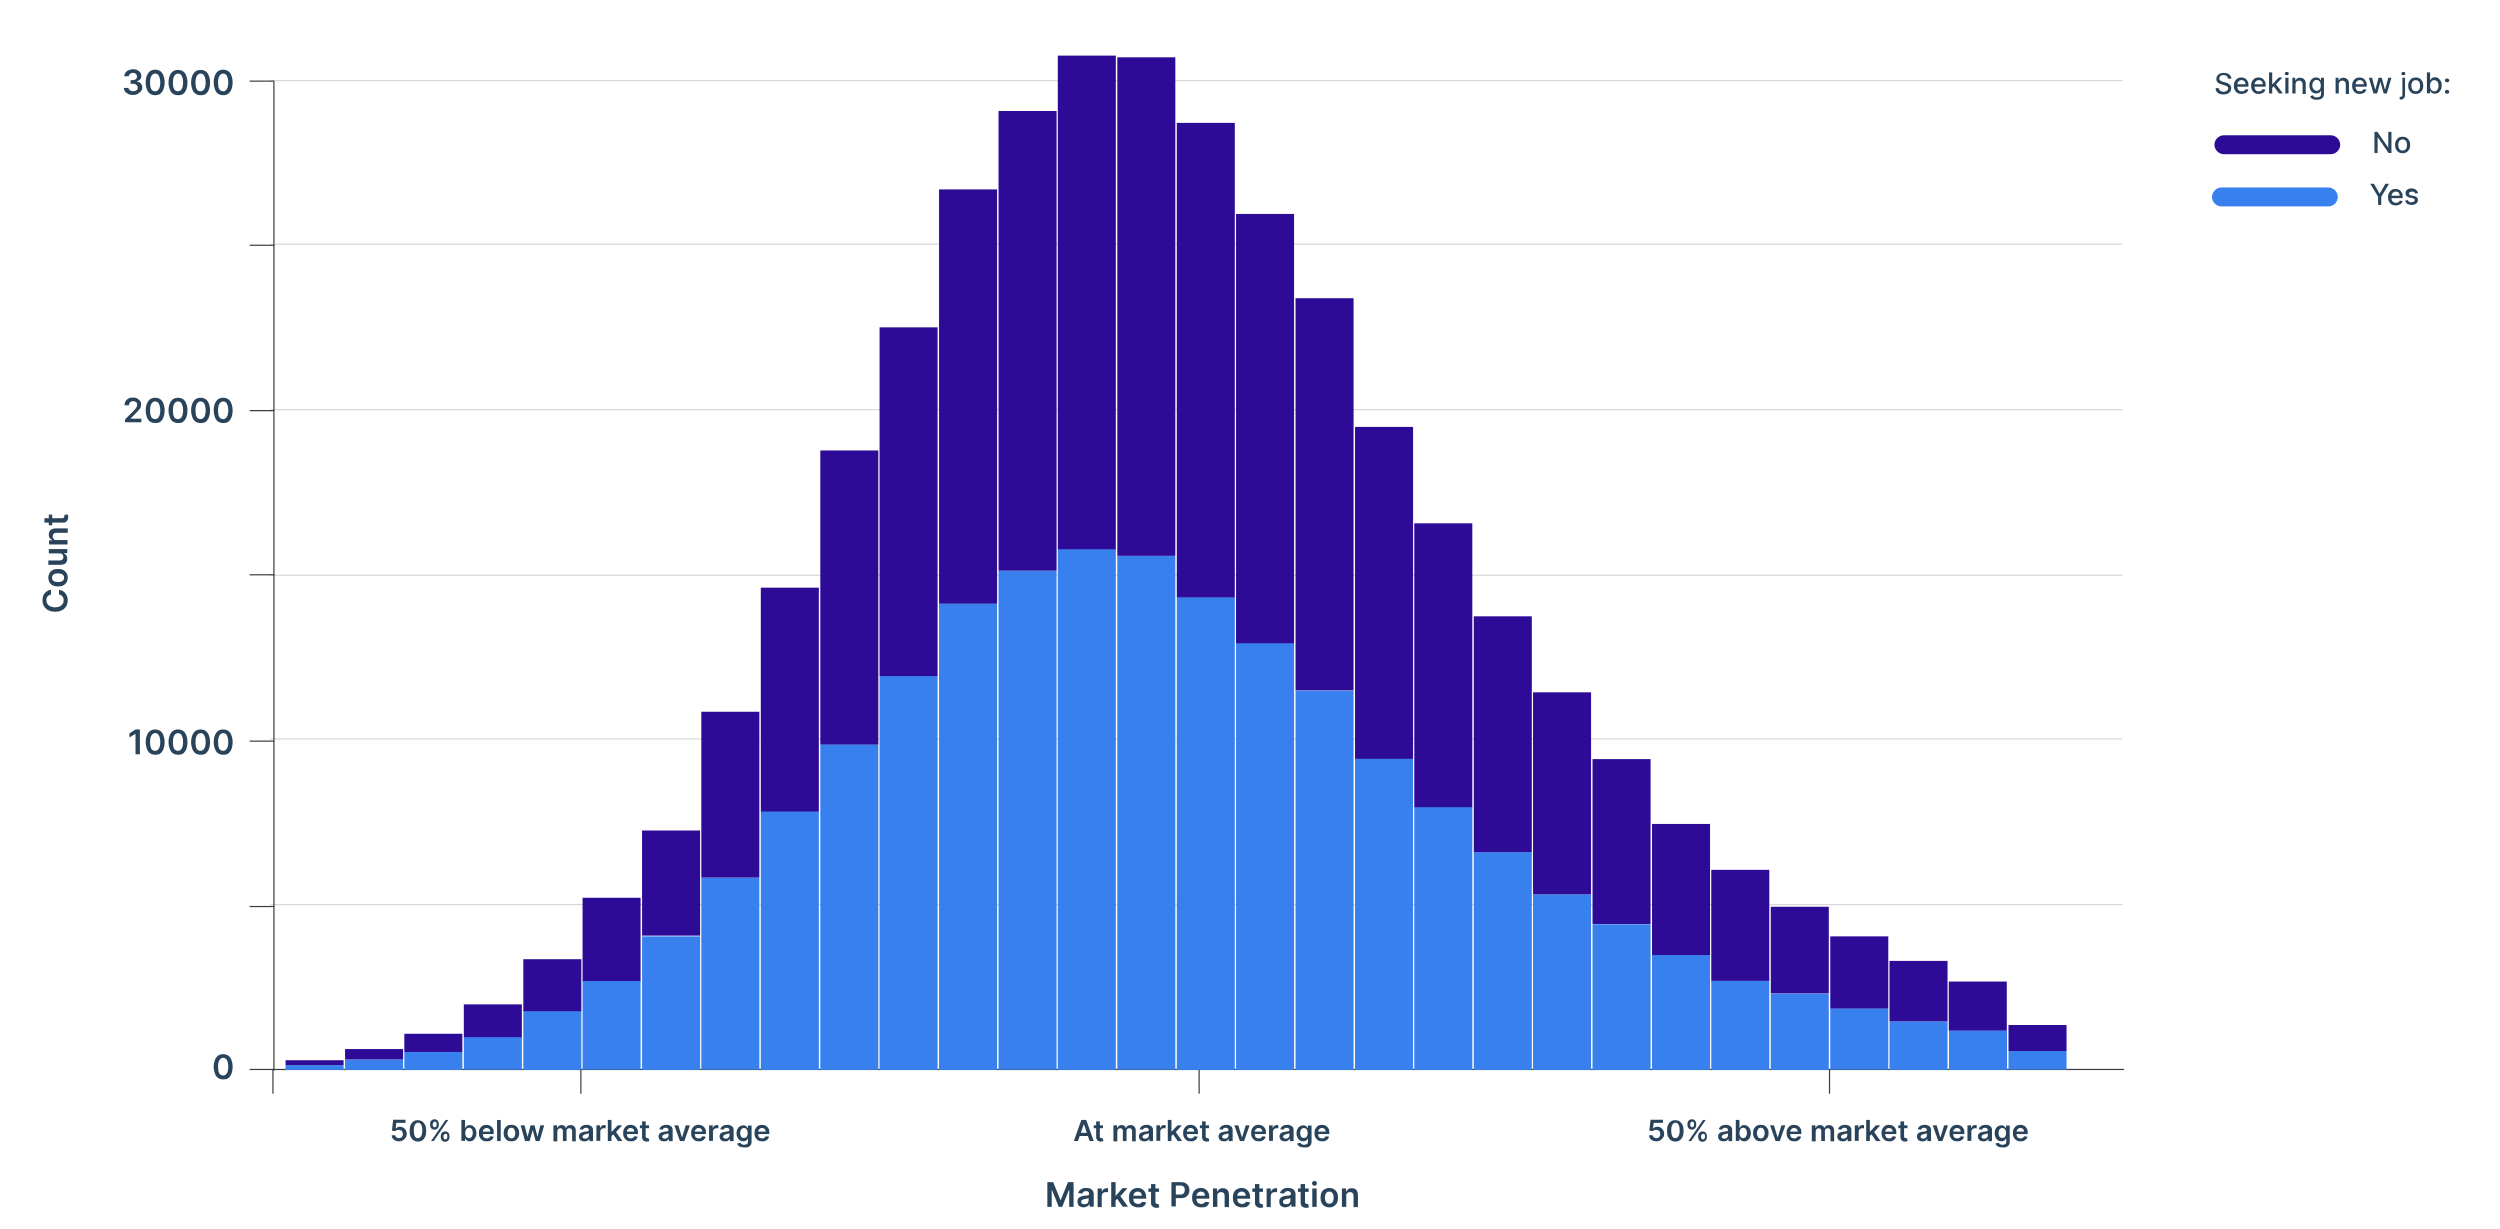 <?xml version="1.0" encoding="utf-8"?>
<!-- Generator: Adobe Illustrator 25.3.1, SVG Export Plug-In . SVG Version: 6.00 Build 0)  -->
<svg version="1.1" id="Layer_1" xmlns="http://www.w3.org/2000/svg" xmlns:xlink="http://www.w3.org/1999/xlink" x="0px" y="0px"
	 viewBox="0 0 1029.5 506.3" style="enable-background:new 0 0 1029.5 506.3;" xml:space="preserve">
<style type="text/css">
	
		.st0{opacity:0.2;fill:none;stroke:#3D3D3D;stroke-width:0.5;stroke-linecap:round;stroke-miterlimit:10;enable-background:new    ;}
	.st1{enable-background:new    ;}
	.st2{fill:#28435A;}
	.st3{fill:none;stroke:#3D3D3D;stroke-width:0.5;stroke-linecap:round;stroke-miterlimit:10;}
	.st4{fill:#3880EE;}
	.st5{fill:#2E0B96;}
</style>
<line class="st0" x1="111.6" y1="33.2" x2="873.8" y2="33.2"/>
<line class="st0" x1="111.6" y1="100.6" x2="873.8" y2="100.6"/>
<line class="st0" x1="111.6" y1="168.7" x2="873.8" y2="168.7"/>
<line class="st0" x1="111.6" y1="236.9" x2="873.8" y2="236.9"/>
<line class="st0" x1="111.6" y1="304.3" x2="873.8" y2="304.3"/>
<line class="st0" x1="111.6" y1="372.5" x2="873.8" y2="372.5"/>
<g>
	<g>
		<g>
			<g class="st1">
				<path class="st2" d="M91.9,444.5c-0.8,0-1.5-0.2-2.1-0.6s-1-1-1.3-1.8c-0.3-0.8-0.5-1.7-0.5-2.8c0-1.1,0.2-2.1,0.5-2.8
					c0.3-0.8,0.8-1.4,1.3-1.8c0.6-0.4,1.3-0.6,2.1-0.6s1.5,0.2,2.1,0.6c0.6,0.4,1,1,1.3,1.8s0.5,1.7,0.5,2.8c0,1.1-0.2,2.1-0.5,2.9
					s-0.8,1.4-1.3,1.8S92.7,444.5,91.9,444.5z M91.9,442.9c0.6,0,1.1-0.3,1.5-0.9c0.4-0.6,0.6-1.6,0.6-2.8c0-0.8-0.1-1.5-0.3-2
					c-0.2-0.6-0.4-1-0.7-1.2c-0.3-0.3-0.7-0.4-1.1-0.4c-0.6,0-1.1,0.3-1.5,0.9c-0.4,0.6-0.6,1.5-0.6,2.8c0,0.8,0.1,1.5,0.2,2
					c0.2,0.6,0.4,1,0.7,1.2C91.1,442.8,91.5,442.9,91.9,442.9z"/>
			</g>
			<g class="st1">
				<path class="st2" d="M57.6,300.4v10.2h-1.8v-8.4h-0.1l-2.4,1.5V302l2.5-1.6H57.6z"/>
				<path class="st2" d="M63.9,310.8c-0.8,0-1.5-0.2-2.1-0.6s-1-1-1.3-1.8c-0.3-0.8-0.5-1.7-0.5-2.8c0-1.1,0.2-2.1,0.5-2.8
					c0.3-0.8,0.8-1.4,1.3-1.8c0.6-0.4,1.3-0.6,2.1-0.6s1.5,0.2,2.1,0.6c0.6,0.4,1,1,1.3,1.8s0.5,1.7,0.5,2.8c0,1.1-0.2,2.1-0.5,2.9
					s-0.8,1.4-1.3,1.8S64.7,310.8,63.9,310.8z M63.9,309.2c0.6,0,1.1-0.3,1.5-0.9c0.4-0.6,0.6-1.6,0.6-2.8c0-0.8-0.1-1.5-0.3-2
					c-0.2-0.6-0.4-1-0.7-1.2c-0.3-0.3-0.7-0.4-1.1-0.4c-0.6,0-1.1,0.3-1.5,0.9c-0.4,0.6-0.6,1.5-0.6,2.8c0,0.8,0.1,1.5,0.2,2
					c0.2,0.6,0.4,1,0.7,1.2C63.1,309.1,63.5,309.2,63.9,309.2z"/>
				<path class="st2" d="M73.3,310.8c-0.8,0-1.5-0.2-2.1-0.6s-1-1-1.3-1.8c-0.3-0.8-0.5-1.7-0.5-2.8c0-1.1,0.2-2.1,0.5-2.8
					c0.3-0.8,0.8-1.4,1.3-1.8c0.6-0.4,1.3-0.6,2.1-0.6s1.5,0.2,2.1,0.6c0.6,0.4,1,1,1.3,1.8s0.5,1.7,0.5,2.8c0,1.1-0.2,2.1-0.5,2.9
					s-0.8,1.4-1.3,1.8S74.1,310.8,73.3,310.8z M73.3,309.2c0.6,0,1.1-0.3,1.5-0.9c0.4-0.6,0.6-1.6,0.6-2.8c0-0.8-0.1-1.5-0.3-2
					c-0.2-0.6-0.4-1-0.7-1.2c-0.3-0.3-0.7-0.4-1.1-0.4c-0.6,0-1.1,0.3-1.5,0.9c-0.4,0.6-0.6,1.5-0.6,2.8c0,0.8,0.1,1.5,0.2,2
					c0.2,0.6,0.4,1,0.7,1.2C72.5,309.1,72.8,309.2,73.3,309.2z"/>
				<path class="st2" d="M82.6,310.8c-0.8,0-1.5-0.2-2.1-0.6s-1-1-1.3-1.8c-0.3-0.8-0.5-1.7-0.5-2.8c0-1.1,0.2-2.1,0.5-2.8
					c0.3-0.8,0.8-1.4,1.3-1.8c0.6-0.4,1.3-0.6,2.1-0.6s1.5,0.2,2.1,0.6c0.6,0.4,1,1,1.3,1.8s0.5,1.7,0.5,2.8c0,1.1-0.2,2.1-0.5,2.9
					s-0.8,1.4-1.3,1.8S83.4,310.8,82.6,310.8z M82.6,309.2c0.6,0,1.1-0.3,1.5-0.9c0.4-0.6,0.6-1.6,0.6-2.8c0-0.8-0.1-1.5-0.3-2
					c-0.2-0.6-0.4-1-0.7-1.2c-0.3-0.3-0.7-0.4-1.1-0.4c-0.6,0-1.1,0.3-1.5,0.9c-0.4,0.6-0.6,1.5-0.6,2.8c0,0.8,0.1,1.5,0.2,2
					c0.2,0.6,0.4,1,0.7,1.2C81.8,309.1,82.2,309.2,82.6,309.2z"/>
				<path class="st2" d="M91.9,310.8c-0.8,0-1.5-0.2-2.1-0.6s-1-1-1.3-1.8c-0.3-0.8-0.5-1.7-0.5-2.8c0-1.1,0.2-2.1,0.5-2.8
					c0.3-0.8,0.8-1.4,1.3-1.8c0.6-0.4,1.3-0.6,2.1-0.6s1.5,0.2,2.1,0.6c0.6,0.4,1,1,1.3,1.8s0.5,1.7,0.5,2.8c0,1.1-0.2,2.1-0.5,2.9
					s-0.8,1.4-1.3,1.8S92.7,310.8,91.9,310.8z M91.9,309.2c0.6,0,1.1-0.3,1.5-0.9c0.4-0.6,0.6-1.6,0.6-2.8c0-0.8-0.1-1.5-0.3-2
					c-0.2-0.6-0.4-1-0.7-1.2c-0.3-0.3-0.7-0.4-1.1-0.4c-0.6,0-1.1,0.3-1.5,0.9c-0.4,0.6-0.6,1.5-0.6,2.8c0,0.8,0.1,1.5,0.2,2
					c0.2,0.6,0.4,1,0.7,1.2C91.1,309.1,91.5,309.2,91.9,309.2z"/>
			</g>
			<g class="st1">
				<path class="st2" d="M51.5,174v-1.3l3.5-3.5c0.3-0.3,0.6-0.6,0.8-0.9c0.2-0.3,0.4-0.5,0.5-0.8c0.1-0.2,0.2-0.5,0.2-0.8
					c0-0.3-0.1-0.6-0.2-0.8c-0.1-0.2-0.3-0.4-0.6-0.5s-0.5-0.2-0.9-0.2c-0.3,0-0.6,0.1-0.9,0.2s-0.4,0.3-0.6,0.6
					c-0.1,0.3-0.2,0.6-0.2,0.9h-1.8c0-0.6,0.1-1.2,0.4-1.7c0.3-0.5,0.7-0.8,1.2-1.1c0.5-0.3,1.1-0.4,1.8-0.4c0.7,0,1.3,0.1,1.8,0.4
					c0.5,0.3,0.9,0.6,1.2,1c0.3,0.4,0.4,1,0.4,1.5c0,0.4-0.1,0.8-0.2,1.1c-0.1,0.4-0.4,0.8-0.8,1.2s-0.9,1-1.5,1.6l-1.8,1.8v0.1h4.4
					v1.5H51.5z"/>
				<path class="st2" d="M63.9,174.2c-0.8,0-1.5-0.2-2.1-0.6s-1-1-1.3-1.8c-0.3-0.8-0.5-1.7-0.5-2.8c0-1.1,0.2-2.1,0.5-2.8
					c0.3-0.8,0.8-1.4,1.3-1.8c0.6-0.4,1.3-0.6,2.1-0.6s1.5,0.2,2.1,0.6c0.6,0.4,1,1,1.3,1.8s0.5,1.7,0.5,2.8c0,1.1-0.2,2.1-0.5,2.9
					s-0.8,1.4-1.3,1.8S64.7,174.2,63.9,174.2z M63.9,172.6c0.6,0,1.1-0.3,1.5-0.9c0.4-0.6,0.6-1.6,0.6-2.8c0-0.8-0.1-1.5-0.3-2
					c-0.2-0.6-0.4-1-0.7-1.2c-0.3-0.3-0.7-0.4-1.1-0.4c-0.6,0-1.1,0.3-1.5,0.9c-0.4,0.6-0.6,1.5-0.6,2.8c0,0.8,0.1,1.5,0.2,2
					c0.2,0.6,0.4,1,0.7,1.2C63.1,172.5,63.5,172.6,63.9,172.6z"/>
				<path class="st2" d="M73.3,174.2c-0.8,0-1.5-0.2-2.1-0.6s-1-1-1.3-1.8c-0.3-0.8-0.5-1.7-0.5-2.8c0-1.1,0.2-2.1,0.5-2.8
					c0.3-0.8,0.8-1.4,1.3-1.8c0.6-0.4,1.3-0.6,2.1-0.6s1.5,0.2,2.1,0.6c0.6,0.4,1,1,1.3,1.8s0.5,1.7,0.5,2.8c0,1.1-0.2,2.1-0.5,2.9
					s-0.8,1.4-1.3,1.8S74.1,174.2,73.3,174.2z M73.3,172.6c0.6,0,1.1-0.3,1.5-0.9c0.4-0.6,0.6-1.6,0.6-2.8c0-0.8-0.1-1.5-0.3-2
					c-0.2-0.6-0.4-1-0.7-1.2c-0.3-0.3-0.7-0.4-1.1-0.4c-0.6,0-1.1,0.3-1.5,0.9c-0.4,0.6-0.6,1.5-0.6,2.8c0,0.8,0.1,1.5,0.2,2
					c0.2,0.6,0.4,1,0.7,1.2C72.5,172.5,72.8,172.6,73.3,172.6z"/>
				<path class="st2" d="M82.6,174.2c-0.8,0-1.5-0.2-2.1-0.6s-1-1-1.3-1.8c-0.3-0.8-0.5-1.7-0.5-2.8c0-1.1,0.2-2.1,0.5-2.8
					c0.3-0.8,0.8-1.4,1.3-1.8c0.6-0.4,1.3-0.6,2.1-0.6s1.5,0.2,2.1,0.6c0.6,0.4,1,1,1.3,1.8s0.5,1.7,0.5,2.8c0,1.1-0.2,2.1-0.5,2.9
					s-0.8,1.4-1.3,1.8S83.4,174.2,82.6,174.2z M82.6,172.6c0.6,0,1.1-0.3,1.5-0.9c0.4-0.6,0.6-1.6,0.6-2.8c0-0.8-0.1-1.5-0.3-2
					c-0.2-0.6-0.4-1-0.7-1.2c-0.3-0.3-0.7-0.4-1.1-0.4c-0.6,0-1.1,0.3-1.5,0.9c-0.4,0.6-0.6,1.5-0.6,2.8c0,0.8,0.1,1.5,0.2,2
					c0.2,0.6,0.4,1,0.7,1.2C81.8,172.5,82.2,172.6,82.6,172.6z"/>
				<path class="st2" d="M91.9,174.2c-0.8,0-1.5-0.2-2.1-0.6s-1-1-1.3-1.8c-0.3-0.8-0.5-1.7-0.5-2.8c0-1.1,0.2-2.1,0.5-2.8
					c0.3-0.8,0.8-1.4,1.3-1.8c0.6-0.4,1.3-0.6,2.1-0.6s1.5,0.2,2.1,0.6c0.6,0.4,1,1,1.3,1.8s0.5,1.7,0.5,2.8c0,1.1-0.2,2.1-0.5,2.9
					s-0.8,1.4-1.3,1.8S92.7,174.2,91.9,174.2z M91.9,172.6c0.6,0,1.1-0.3,1.5-0.9c0.4-0.6,0.6-1.6,0.6-2.8c0-0.8-0.1-1.5-0.3-2
					c-0.2-0.6-0.4-1-0.7-1.2c-0.3-0.3-0.7-0.4-1.1-0.4c-0.6,0-1.1,0.3-1.5,0.9c-0.4,0.6-0.6,1.5-0.6,2.8c0,0.8,0.1,1.5,0.2,2
					c0.2,0.6,0.4,1,0.7,1.2C91.1,172.5,91.5,172.6,91.9,172.6z"/>
			</g>
			<g class="st1">
				<path class="st2" d="M54.7,39.1c-0.7,0-1.4-0.1-1.9-0.4s-1-0.6-1.3-1c-0.3-0.4-0.5-0.9-0.5-1.5h1.9c0,0.3,0.1,0.5,0.3,0.7
					c0.2,0.2,0.4,0.4,0.7,0.5c0.3,0.1,0.6,0.2,0.9,0.2c0.4,0,0.7-0.1,1-0.2c0.3-0.1,0.5-0.3,0.7-0.5s0.2-0.5,0.2-0.8
					c0-0.3-0.1-0.6-0.2-0.8c-0.2-0.2-0.4-0.4-0.7-0.6c-0.3-0.1-0.7-0.2-1.1-0.2h-0.9V33h0.9c0.4,0,0.7-0.1,0.9-0.2
					c0.3-0.1,0.5-0.3,0.6-0.5c0.2-0.2,0.2-0.5,0.2-0.8c0-0.3-0.1-0.5-0.2-0.8c-0.1-0.2-0.3-0.4-0.6-0.5s-0.5-0.2-0.8-0.2
					c-0.3,0-0.6,0.1-0.9,0.2c-0.3,0.1-0.5,0.3-0.6,0.5c-0.2,0.2-0.2,0.5-0.3,0.7h-1.8c0-0.6,0.2-1.1,0.5-1.5s0.7-0.8,1.3-1
					c0.5-0.2,1.1-0.4,1.8-0.4c0.7,0,1.3,0.1,1.8,0.4c0.5,0.3,0.9,0.6,1.2,1c0.3,0.4,0.4,0.9,0.4,1.4c0,0.6-0.2,1.1-0.5,1.4
					s-0.8,0.6-1.3,0.8v0.1c0.7,0.1,1.3,0.4,1.6,0.8c0.4,0.4,0.6,1,0.6,1.6c0,0.6-0.2,1.1-0.5,1.5c-0.3,0.4-0.8,0.8-1.3,1.1
					C56.1,39,55.4,39.1,54.7,39.1z"/>
				<path class="st2" d="M63.9,39.2c-0.8,0-1.5-0.2-2.1-0.6s-1-1-1.3-1.8C60.1,35.9,60,35,60,33.9c0-1.1,0.2-2.1,0.5-2.8
					c0.3-0.8,0.8-1.4,1.3-1.8c0.6-0.4,1.3-0.6,2.1-0.6s1.5,0.2,2.1,0.6c0.6,0.4,1,1,1.3,1.8s0.5,1.7,0.5,2.8c0,1.1-0.2,2.1-0.5,2.9
					s-0.8,1.4-1.3,1.8S64.7,39.2,63.9,39.2z M63.9,37.6c0.6,0,1.1-0.3,1.5-0.9c0.4-0.6,0.6-1.6,0.6-2.8c0-0.8-0.1-1.5-0.3-2
					c-0.2-0.6-0.4-1-0.7-1.2c-0.3-0.3-0.7-0.4-1.1-0.4c-0.6,0-1.1,0.3-1.5,0.9c-0.4,0.6-0.6,1.5-0.6,2.8c0,0.8,0.1,1.5,0.2,2
					c0.2,0.6,0.4,1,0.7,1.2C63.1,37.5,63.5,37.6,63.9,37.6z"/>
				<path class="st2" d="M73.3,39.2c-0.8,0-1.5-0.2-2.1-0.6s-1-1-1.3-1.8c-0.3-0.8-0.5-1.7-0.5-2.8c0-1.1,0.2-2.1,0.5-2.8
					c0.3-0.8,0.8-1.4,1.3-1.8c0.6-0.4,1.3-0.6,2.1-0.6s1.5,0.2,2.1,0.6c0.6,0.4,1,1,1.3,1.8s0.5,1.7,0.5,2.8c0,1.1-0.2,2.1-0.5,2.9
					s-0.8,1.4-1.3,1.8S74.1,39.2,73.3,39.2z M73.3,37.6c0.6,0,1.1-0.3,1.5-0.9c0.4-0.6,0.6-1.6,0.6-2.8c0-0.8-0.1-1.5-0.3-2
					c-0.2-0.6-0.4-1-0.7-1.2c-0.3-0.3-0.7-0.4-1.1-0.4c-0.6,0-1.1,0.3-1.5,0.9c-0.4,0.6-0.6,1.5-0.6,2.8c0,0.8,0.1,1.5,0.2,2
					c0.2,0.6,0.4,1,0.7,1.2C72.5,37.5,72.8,37.6,73.3,37.6z"/>
				<path class="st2" d="M82.6,39.2c-0.8,0-1.5-0.2-2.1-0.6s-1-1-1.3-1.8c-0.3-0.8-0.5-1.7-0.5-2.8c0-1.1,0.2-2.1,0.5-2.8
					c0.3-0.8,0.8-1.4,1.3-1.8c0.6-0.4,1.3-0.6,2.1-0.6s1.5,0.2,2.1,0.6c0.6,0.4,1,1,1.3,1.8s0.5,1.7,0.5,2.8c0,1.1-0.2,2.1-0.5,2.9
					s-0.8,1.4-1.3,1.8S83.4,39.2,82.6,39.2z M82.6,37.6c0.6,0,1.1-0.3,1.5-0.9c0.4-0.6,0.6-1.6,0.6-2.8c0-0.8-0.1-1.5-0.3-2
					c-0.2-0.6-0.4-1-0.7-1.2c-0.3-0.3-0.7-0.4-1.1-0.4c-0.6,0-1.1,0.3-1.5,0.9c-0.4,0.6-0.6,1.5-0.6,2.8c0,0.8,0.1,1.5,0.2,2
					c0.2,0.6,0.4,1,0.7,1.2C81.8,37.5,82.2,37.6,82.6,37.6z"/>
				<path class="st2" d="M91.9,39.2c-0.8,0-1.5-0.2-2.1-0.6s-1-1-1.3-1.8C88.2,35.9,88,35,88,33.9c0-1.1,0.2-2.1,0.5-2.8
					c0.3-0.8,0.8-1.4,1.3-1.8c0.6-0.4,1.3-0.6,2.1-0.6s1.5,0.2,2.1,0.6c0.6,0.4,1,1,1.3,1.8s0.5,1.7,0.5,2.8c0,1.1-0.2,2.1-0.5,2.9
					s-0.8,1.4-1.3,1.8S92.7,39.2,91.9,39.2z M91.9,37.6c0.6,0,1.1-0.3,1.5-0.9c0.4-0.6,0.6-1.6,0.6-2.8c0-0.8-0.1-1.5-0.3-2
					c-0.2-0.6-0.4-1-0.7-1.2c-0.3-0.3-0.7-0.4-1.1-0.4c-0.6,0-1.1,0.3-1.5,0.9c-0.4,0.6-0.6,1.5-0.6,2.8c0,0.8,0.1,1.5,0.2,2
					c0.2,0.6,0.4,1,0.7,1.2C91.1,37.5,91.5,37.6,91.9,37.6z"/>
			</g>
		</g>
	</g>
	<line class="st3" x1="112.8" y1="440.8" x2="112.8" y2="33.8"/>
	<g>
		<g>
			<line class="st3" x1="112.8" y1="440.4" x2="103" y2="440.4"/>
			<line class="st3" x1="112.8" y1="373.3" x2="103" y2="373.3"/>
			<line class="st3" x1="112.8" y1="305.2" x2="103" y2="305.2"/>
			<line class="st3" x1="112.8" y1="236.7" x2="103" y2="236.7"/>
			<line class="st3" x1="112.8" y1="169.1" x2="103" y2="169.1"/>
			<line class="st3" x1="112.8" y1="101" x2="103" y2="101"/>
			<line class="st3" x1="112.8" y1="33.4" x2="103" y2="33.4"/>
		</g>
	</g>
</g>
<g>
	<line class="st3" x1="874.5" y1="440.4" x2="112.7" y2="440.4"/>
	<g>
		<g>
			<line class="st3" x1="493.8" y1="440.4" x2="493.8" y2="450.2"/>
			<line class="st3" x1="239.2" y1="440.4" x2="239.2" y2="450.2"/>
			<line class="st3" x1="112.4" y1="440.4" x2="112.4" y2="450.2"/>
			<line class="st3" x1="753.4" y1="440.4" x2="753.4" y2="450.2"/>
		</g>
	</g>
</g>
<g class="st1">
	<path class="st2" d="M164.3,470c-0.6,0-1.1-0.1-1.5-0.3c-0.4-0.2-0.8-0.5-1.1-0.9c-0.3-0.4-0.4-0.8-0.4-1.3h1.5
		c0,0.4,0.2,0.7,0.5,0.9s0.6,0.3,1,0.3c0.3,0,0.6-0.1,0.8-0.2c0.2-0.1,0.4-0.3,0.6-0.6s0.2-0.5,0.2-0.9c0-0.3-0.1-0.6-0.2-0.9
		c-0.1-0.3-0.3-0.5-0.6-0.6c-0.2-0.1-0.5-0.2-0.9-0.2c-0.3,0-0.5,0-0.8,0.1s-0.5,0.2-0.6,0.4l-1.4-0.2l0.5-4.5h5.1v1.3h-3.8
		l-0.3,2.3h0.1c0.2-0.2,0.4-0.3,0.7-0.5s0.6-0.2,1-0.2c0.5,0,1,0.1,1.4,0.4c0.4,0.2,0.7,0.6,1,1c0.2,0.4,0.4,0.9,0.4,1.5
		c0,0.6-0.1,1.1-0.4,1.5s-0.6,0.8-1.1,1.1C165.5,469.9,164.9,470,164.3,470z"/>
	<path class="st2" d="M172.1,470.1c-0.7,0-1.3-0.2-1.8-0.5s-0.9-0.9-1.2-1.5s-0.4-1.5-0.4-2.4c0-1,0.1-1.8,0.4-2.4
		c0.3-0.7,0.7-1.2,1.2-1.5c0.5-0.4,1.1-0.5,1.8-0.5s1.3,0.2,1.8,0.5c0.5,0.4,0.9,0.9,1.2,1.5c0.3,0.7,0.4,1.5,0.4,2.4
		c0,1-0.1,1.8-0.4,2.4s-0.7,1.2-1.2,1.5C173.4,469.9,172.8,470.1,172.1,470.1z M172.1,468.7c0.5,0,1-0.3,1.3-0.8
		c0.3-0.5,0.5-1.3,0.5-2.4c0-0.7-0.1-1.3-0.2-1.7c-0.1-0.5-0.3-0.8-0.6-1.1s-0.6-0.4-0.9-0.4c-0.5,0-1,0.3-1.3,0.8
		c-0.3,0.5-0.5,1.3-0.5,2.4c0,0.7,0.1,1.3,0.2,1.8s0.3,0.8,0.6,1.1S171.7,468.7,172.1,468.7z"/>
	<path class="st2" d="M177.1,463.3v-0.5c0-0.3,0.1-0.7,0.2-0.9c0.1-0.3,0.4-0.5,0.6-0.7c0.3-0.2,0.6-0.3,1-0.3c0.4,0,0.7,0.1,1,0.3
		c0.3,0.2,0.5,0.4,0.6,0.7s0.2,0.6,0.2,0.9v0.5c0,0.3-0.1,0.7-0.2,0.9c-0.1,0.3-0.4,0.5-0.6,0.7c-0.3,0.2-0.6,0.3-1,0.3
		c-0.4,0-0.7-0.1-1-0.3c-0.3-0.2-0.5-0.4-0.6-0.7S177.1,463.6,177.1,463.3z M177.5,469.9l6-8.7h1.1l-6,8.7H177.5z M178.2,462.8v0.5
		c0,0.2,0.1,0.4,0.2,0.6c0.1,0.2,0.3,0.3,0.6,0.3c0.3,0,0.5-0.1,0.6-0.3c0.1-0.2,0.2-0.4,0.2-0.6v-0.5c0-0.2,0-0.4-0.1-0.6
		c-0.1-0.2-0.3-0.3-0.6-0.3c-0.3,0-0.5,0.1-0.6,0.3S178.2,462.6,178.2,462.8z M181.5,468.3v-0.5c0-0.3,0.1-0.6,0.2-0.9
		c0.1-0.3,0.4-0.5,0.6-0.7c0.3-0.2,0.6-0.3,1-0.3c0.4,0,0.7,0.1,1,0.3s0.5,0.4,0.6,0.7s0.2,0.6,0.2,0.9v0.5c0,0.3-0.1,0.6-0.2,0.9
		s-0.4,0.5-0.6,0.7c-0.3,0.2-0.6,0.3-1,0.3c-0.4,0-0.7-0.1-1-0.3c-0.3-0.2-0.5-0.4-0.6-0.7S181.5,468.6,181.5,468.3z M182.6,467.8
		v0.5c0,0.2,0.1,0.4,0.2,0.6c0.1,0.2,0.3,0.3,0.6,0.3c0.3,0,0.5-0.1,0.6-0.3c0.1-0.2,0.2-0.4,0.2-0.6v-0.5c0-0.2,0-0.4-0.1-0.6
		c-0.1-0.2-0.3-0.3-0.6-0.3c-0.3,0-0.5,0.1-0.6,0.3C182.7,467.4,182.6,467.6,182.6,467.8z"/>
	<path class="st2" d="M190,469.9v-8.7h1.5v3.3h0.1c0.1-0.2,0.2-0.3,0.3-0.5c0.1-0.2,0.3-0.3,0.6-0.5c0.2-0.1,0.6-0.2,0.9-0.2
		c0.5,0,1,0.1,1.4,0.4s0.7,0.6,1,1.1c0.2,0.5,0.4,1.1,0.4,1.8c0,0.7-0.1,1.3-0.4,1.8s-0.6,0.9-1,1.2s-0.9,0.4-1.4,0.4
		c-0.4,0-0.7-0.1-0.9-0.2s-0.4-0.3-0.6-0.5c-0.1-0.2-0.3-0.3-0.3-0.5h-0.1v1H190z M191.6,466.6c0,0.4,0.1,0.8,0.2,1.1
		c0.1,0.3,0.3,0.6,0.5,0.7c0.2,0.2,0.5,0.3,0.8,0.3c0.3,0,0.6-0.1,0.9-0.3c0.2-0.2,0.4-0.4,0.5-0.8c0.1-0.3,0.2-0.7,0.2-1.1
		c0-0.4-0.1-0.8-0.2-1.1c-0.1-0.3-0.3-0.6-0.5-0.7c-0.2-0.2-0.5-0.3-0.9-0.3c-0.3,0-0.6,0.1-0.8,0.3c-0.2,0.2-0.4,0.4-0.5,0.7
		C191.6,465.8,191.6,466.2,191.6,466.6z"/>
	<path class="st2" d="M200.4,470c-0.7,0-1.2-0.1-1.7-0.4c-0.5-0.3-0.8-0.7-1.1-1.2c-0.3-0.5-0.4-1.1-0.4-1.8c0-0.7,0.1-1.3,0.4-1.8
		c0.3-0.5,0.6-0.9,1.1-1.2c0.5-0.3,1-0.4,1.6-0.4c0.4,0,0.8,0.1,1.1,0.2c0.4,0.1,0.7,0.3,1,0.6c0.3,0.3,0.5,0.6,0.7,1
		s0.2,0.9,0.2,1.5v0.5H198v-1h3.9c0-0.3-0.1-0.6-0.2-0.8c-0.1-0.2-0.3-0.4-0.5-0.5c-0.2-0.1-0.5-0.2-0.8-0.2c-0.3,0-0.6,0.1-0.8,0.2
		c-0.2,0.2-0.4,0.4-0.6,0.6c-0.1,0.2-0.2,0.5-0.2,0.8v0.9c0,0.4,0.1,0.7,0.2,1s0.3,0.5,0.6,0.6s0.5,0.2,0.9,0.2c0.2,0,0.4,0,0.6-0.1
		c0.2-0.1,0.3-0.2,0.5-0.3c0.1-0.1,0.2-0.3,0.3-0.5l1.4,0.2c-0.1,0.4-0.3,0.7-0.5,1c-0.3,0.3-0.6,0.5-1,0.7
		C201.4,470,200.9,470,200.4,470z"/>
	<path class="st2" d="M206.2,461.2v8.7h-1.5v-8.7H206.2z"/>
	<path class="st2" d="M210.6,470c-0.6,0-1.2-0.1-1.7-0.4s-0.8-0.7-1.1-1.2s-0.4-1.1-0.4-1.8s0.1-1.3,0.4-1.8
		c0.3-0.5,0.6-0.9,1.1-1.2s1-0.4,1.7-0.4c0.6,0,1.2,0.1,1.7,0.4s0.8,0.7,1.1,1.2c0.3,0.5,0.4,1.1,0.4,1.8s-0.1,1.3-0.4,1.8
		c-0.3,0.5-0.6,0.9-1.1,1.2S211.3,470,210.6,470z M210.6,468.8c0.3,0,0.6-0.1,0.9-0.3s0.4-0.4,0.5-0.8c0.1-0.3,0.2-0.7,0.2-1.1
		c0-0.4-0.1-0.8-0.2-1.1c-0.1-0.3-0.3-0.6-0.5-0.8s-0.5-0.3-0.9-0.3c-0.4,0-0.6,0.1-0.9,0.3s-0.4,0.5-0.5,0.8
		c-0.1,0.3-0.2,0.7-0.2,1.1c0,0.4,0.1,0.8,0.2,1.1c0.1,0.3,0.3,0.6,0.5,0.8S210.3,468.8,210.6,468.8z"/>
	<path class="st2" d="M216.2,469.9l-1.8-6.5h1.6l1.2,4.6h0.1l1.2-4.6h1.6l1.2,4.6h0.1l1.1-4.6h1.6l-1.9,6.5h-1.6l-1.2-4.4h-0.1
		l-1.2,4.4H216.2z"/>
	<path class="st2" d="M227.9,469.9v-6.5h1.5v1.1h0.1c0.1-0.4,0.4-0.7,0.7-0.9c0.3-0.2,0.7-0.3,1.1-0.3c0.4,0,0.8,0.1,1.1,0.3
		c0.3,0.2,0.5,0.5,0.6,0.9h0.1c0.1-0.4,0.4-0.7,0.7-0.9s0.8-0.3,1.2-0.3c0.6,0,1.1,0.2,1.5,0.6c0.4,0.4,0.6,0.9,0.6,1.7v4.4h-1.5
		v-4.2c0-0.4-0.1-0.7-0.3-0.9c-0.2-0.2-0.5-0.3-0.8-0.3c-0.4,0-0.7,0.1-0.9,0.3s-0.3,0.5-0.3,0.9v4.1h-1.5v-4.2
		c0-0.3-0.1-0.6-0.3-0.8s-0.5-0.3-0.8-0.3c-0.2,0-0.4,0.1-0.6,0.2c-0.2,0.1-0.3,0.3-0.4,0.5s-0.2,0.4-0.2,0.7v4H227.9z"/>
	<path class="st2" d="M240.6,470c-0.4,0-0.8-0.1-1.1-0.2s-0.6-0.4-0.8-0.7c-0.2-0.3-0.3-0.7-0.3-1.1c0-0.4,0.1-0.7,0.2-0.9
		s0.3-0.4,0.6-0.6c0.2-0.1,0.5-0.3,0.8-0.3c0.3-0.1,0.6-0.1,0.9-0.2c0.4,0,0.7-0.1,0.9-0.1c0.2,0,0.4-0.1,0.5-0.2s0.2-0.2,0.2-0.3v0
		c0-0.3-0.1-0.6-0.3-0.7c-0.2-0.2-0.5-0.3-0.8-0.3c-0.4,0-0.7,0.1-0.9,0.2s-0.4,0.4-0.4,0.6l-1.4-0.2c0.1-0.4,0.3-0.7,0.6-1
		s0.6-0.5,1-0.6c0.4-0.1,0.8-0.2,1.3-0.2c0.3,0,0.6,0,0.9,0.1c0.3,0.1,0.6,0.2,0.9,0.4c0.3,0.2,0.5,0.4,0.6,0.7
		c0.2,0.3,0.2,0.7,0.2,1.1v4.4h-1.5V469h-0.1c-0.1,0.2-0.2,0.4-0.4,0.5c-0.2,0.2-0.4,0.3-0.6,0.4C241.2,470,240.9,470,240.6,470z
		 M241,468.9c0.3,0,0.6-0.1,0.8-0.2c0.2-0.1,0.4-0.3,0.5-0.5c0.1-0.2,0.2-0.4,0.2-0.7v-0.8c0,0-0.1,0.1-0.2,0.1
		c-0.1,0-0.2,0.1-0.4,0.1s-0.3,0-0.4,0.1c-0.1,0-0.3,0-0.4,0.1c-0.2,0-0.4,0.1-0.6,0.2c-0.2,0.1-0.3,0.2-0.4,0.3
		c-0.1,0.1-0.2,0.3-0.2,0.5c0,0.3,0.1,0.5,0.3,0.6C240.4,468.8,240.7,468.9,241,468.9z"/>
	<path class="st2" d="M245.6,469.9v-6.5h1.5v1.1h0.1c0.1-0.4,0.3-0.7,0.6-0.9c0.3-0.2,0.6-0.3,1-0.3c0.1,0,0.2,0,0.3,0
		c0.1,0,0.2,0,0.3,0v1.4c-0.1,0-0.2,0-0.3-0.1s-0.3,0-0.4,0c-0.3,0-0.5,0.1-0.8,0.2s-0.4,0.3-0.5,0.5s-0.2,0.5-0.2,0.7v3.8H245.6z"
		/>
	<path class="st2" d="M250.3,469.9v-8.7h1.5v8.7H250.3z M251.8,467.9l0-1.9h0.2l2.4-2.6h1.8l-2.9,3.2h-0.3L251.8,467.9z
		 M254.5,469.9l-2.1-3l1-1.1l2.9,4.1H254.5z"/>
	<path class="st2" d="M259.8,470c-0.7,0-1.2-0.1-1.7-0.4c-0.5-0.3-0.8-0.7-1.1-1.2c-0.3-0.5-0.4-1.1-0.4-1.8c0-0.7,0.1-1.3,0.4-1.8
		c0.3-0.5,0.6-0.9,1.1-1.2c0.5-0.3,1-0.4,1.6-0.4c0.4,0,0.8,0.1,1.1,0.2c0.4,0.1,0.7,0.3,1,0.6c0.3,0.3,0.5,0.6,0.7,1
		s0.2,0.9,0.2,1.5v0.5h-5.4v-1h3.9c0-0.3-0.1-0.6-0.2-0.8c-0.1-0.2-0.3-0.4-0.5-0.5c-0.2-0.1-0.5-0.2-0.8-0.2
		c-0.3,0-0.6,0.1-0.8,0.2c-0.2,0.2-0.4,0.4-0.6,0.6c-0.1,0.2-0.2,0.5-0.2,0.8v0.9c0,0.4,0.1,0.7,0.2,1s0.3,0.5,0.6,0.6
		s0.5,0.2,0.9,0.2c0.2,0,0.4,0,0.6-0.1c0.2-0.1,0.3-0.2,0.5-0.3c0.1-0.1,0.2-0.3,0.3-0.5l1.4,0.2c-0.1,0.4-0.3,0.7-0.5,1
		c-0.3,0.3-0.6,0.5-1,0.7C260.8,470,260.3,470,259.8,470z"/>
	<path class="st2" d="M267.3,463.4v1.2h-3.8v-1.2H267.3z M264.4,461.8h1.5v6.1c0,0.2,0,0.4,0.1,0.5s0.1,0.2,0.3,0.2
		c0.1,0,0.2,0.1,0.3,0.1c0.1,0,0.2,0,0.3,0c0.1,0,0.1,0,0.2,0l0.3,1.2c-0.1,0-0.2,0.1-0.4,0.1c-0.2,0-0.3,0.1-0.6,0.1
		c-0.4,0-0.7,0-1-0.2c-0.3-0.1-0.6-0.3-0.7-0.6c-0.2-0.3-0.3-0.6-0.3-1V461.8z"/>
	<path class="st2" d="M273.4,470c-0.4,0-0.8-0.1-1.1-0.2s-0.6-0.4-0.8-0.7c-0.2-0.3-0.3-0.7-0.3-1.1c0-0.4,0.1-0.7,0.2-0.9
		s0.3-0.4,0.6-0.6c0.2-0.1,0.5-0.3,0.8-0.3c0.3-0.1,0.6-0.1,0.9-0.2c0.4,0,0.7-0.1,0.9-0.1c0.2,0,0.4-0.1,0.5-0.2s0.2-0.2,0.2-0.3v0
		c0-0.3-0.1-0.6-0.3-0.7c-0.2-0.2-0.5-0.3-0.8-0.3c-0.4,0-0.7,0.1-0.9,0.2s-0.4,0.4-0.4,0.6l-1.4-0.2c0.1-0.4,0.3-0.7,0.6-1
		s0.6-0.5,1-0.6c0.4-0.1,0.8-0.2,1.3-0.2c0.3,0,0.6,0,0.9,0.1c0.3,0.1,0.6,0.2,0.9,0.4c0.3,0.2,0.5,0.4,0.6,0.7
		c0.2,0.3,0.2,0.7,0.2,1.1v4.4h-1.5V469h-0.1c-0.1,0.2-0.2,0.4-0.4,0.5c-0.2,0.2-0.4,0.3-0.6,0.4C274.1,470,273.8,470,273.4,470z
		 M273.8,468.9c0.3,0,0.6-0.1,0.8-0.2c0.2-0.1,0.4-0.3,0.5-0.5c0.1-0.2,0.2-0.4,0.2-0.7v-0.8c0,0-0.1,0.1-0.2,0.1
		c-0.1,0-0.2,0.1-0.4,0.1s-0.3,0-0.4,0.1c-0.1,0-0.3,0-0.4,0.1c-0.2,0-0.4,0.1-0.6,0.2c-0.2,0.1-0.3,0.2-0.4,0.3
		c-0.1,0.1-0.2,0.3-0.2,0.5c0,0.3,0.1,0.5,0.3,0.6C273.2,468.8,273.5,468.9,273.8,468.9z"/>
	<path class="st2" d="M284.1,463.4l-2.3,6.5H280l-2.3-6.5h1.6l1.5,4.9h0.1l1.5-4.9H284.1z"/>
	<path class="st2" d="M287.8,470c-0.7,0-1.2-0.1-1.7-0.4c-0.5-0.3-0.8-0.7-1.1-1.2c-0.3-0.5-0.4-1.1-0.4-1.8c0-0.7,0.1-1.3,0.4-1.8
		c0.3-0.5,0.6-0.9,1.1-1.2c0.5-0.3,1-0.4,1.6-0.4c0.4,0,0.8,0.1,1.1,0.2c0.4,0.1,0.7,0.3,1,0.6c0.3,0.3,0.5,0.6,0.7,1
		s0.2,0.9,0.2,1.5v0.5h-5.4v-1h3.9c0-0.3-0.1-0.6-0.2-0.8c-0.1-0.2-0.3-0.4-0.5-0.5c-0.2-0.1-0.5-0.2-0.8-0.2
		c-0.3,0-0.6,0.1-0.8,0.2c-0.2,0.2-0.4,0.4-0.6,0.6c-0.1,0.2-0.2,0.5-0.2,0.8v0.9c0,0.4,0.1,0.7,0.2,1s0.3,0.5,0.6,0.6
		s0.5,0.2,0.9,0.2c0.2,0,0.4,0,0.6-0.1c0.2-0.1,0.3-0.2,0.5-0.3c0.1-0.1,0.2-0.3,0.3-0.5l1.4,0.2c-0.1,0.4-0.3,0.7-0.5,1
		c-0.3,0.3-0.6,0.5-1,0.7C288.8,470,288.3,470,287.8,470z"/>
	<path class="st2" d="M292,469.9v-6.5h1.5v1.1h0.1c0.1-0.4,0.3-0.7,0.6-0.9c0.3-0.2,0.6-0.3,1-0.3c0.1,0,0.2,0,0.3,0
		c0.1,0,0.2,0,0.3,0v1.4c-0.1,0-0.2,0-0.3-0.1s-0.3,0-0.4,0c-0.3,0-0.5,0.1-0.8,0.2s-0.4,0.3-0.5,0.5s-0.2,0.5-0.2,0.7v3.8H292z"/>
	<path class="st2" d="M298.5,470c-0.4,0-0.8-0.1-1.1-0.2s-0.6-0.4-0.8-0.7c-0.2-0.3-0.3-0.7-0.3-1.1c0-0.4,0.1-0.7,0.2-0.9
		s0.3-0.4,0.6-0.6c0.2-0.1,0.5-0.3,0.8-0.3c0.3-0.1,0.6-0.1,0.9-0.2c0.4,0,0.7-0.1,0.9-0.1c0.2,0,0.4-0.1,0.5-0.2s0.2-0.2,0.2-0.3v0
		c0-0.3-0.1-0.6-0.3-0.7c-0.2-0.2-0.5-0.3-0.8-0.3c-0.4,0-0.7,0.1-0.9,0.2s-0.4,0.4-0.4,0.6l-1.4-0.2c0.1-0.4,0.3-0.7,0.6-1
		s0.6-0.5,1-0.6c0.4-0.1,0.8-0.2,1.3-0.2c0.3,0,0.6,0,0.9,0.1c0.3,0.1,0.6,0.2,0.9,0.4c0.3,0.2,0.5,0.4,0.6,0.7
		c0.2,0.3,0.2,0.7,0.2,1.1v4.4h-1.5V469h-0.1c-0.1,0.2-0.2,0.4-0.4,0.5c-0.2,0.2-0.4,0.3-0.6,0.4C299.2,470,298.9,470,298.5,470z
		 M298.9,468.9c0.3,0,0.6-0.1,0.8-0.2c0.2-0.1,0.4-0.3,0.5-0.5c0.1-0.2,0.2-0.4,0.2-0.7v-0.8c0,0-0.1,0.1-0.2,0.1
		c-0.1,0-0.2,0.1-0.4,0.1s-0.3,0-0.4,0.1c-0.1,0-0.3,0-0.4,0.1c-0.2,0-0.4,0.1-0.6,0.2c-0.2,0.1-0.3,0.2-0.4,0.3
		c-0.1,0.1-0.2,0.3-0.2,0.5c0,0.3,0.1,0.5,0.3,0.6C298.3,468.8,298.6,468.9,298.9,468.9z"/>
	<path class="st2" d="M306.4,472.5c-0.6,0-1-0.1-1.4-0.2c-0.4-0.1-0.7-0.3-1-0.6c-0.2-0.2-0.4-0.5-0.5-0.8l1.4-0.3
		c0.1,0.1,0.2,0.2,0.3,0.4c0.1,0.1,0.3,0.2,0.5,0.3c0.2,0.1,0.5,0.1,0.8,0.1c0.4,0,0.8-0.1,1.1-0.3c0.3-0.2,0.4-0.5,0.4-1v-1.2h-0.1
		c-0.1,0.2-0.2,0.3-0.3,0.5c-0.2,0.2-0.4,0.3-0.6,0.4c-0.2,0.1-0.6,0.2-0.9,0.2c-0.5,0-1-0.1-1.4-0.4s-0.7-0.6-1-1.1
		c-0.2-0.5-0.4-1.1-0.4-1.8c0-0.7,0.1-1.3,0.4-1.8c0.2-0.5,0.6-0.9,1-1.1s0.9-0.4,1.4-0.4c0.4,0,0.7,0.1,0.9,0.2
		c0.2,0.1,0.4,0.3,0.6,0.5c0.1,0.2,0.3,0.4,0.3,0.5h0.1v-1.1h1.5v6.7c0,0.5-0.1,1-0.4,1.4s-0.6,0.6-1.1,0.8S307,472.5,306.4,472.5z
		 M306.4,468.6c0.3,0,0.6-0.1,0.8-0.2s0.4-0.4,0.5-0.7c0.1-0.3,0.2-0.7,0.2-1.1c0-0.4-0.1-0.8-0.2-1.1c-0.1-0.3-0.3-0.6-0.5-0.7
		c-0.2-0.2-0.5-0.3-0.8-0.3c-0.3,0-0.6,0.1-0.9,0.3c-0.2,0.2-0.4,0.4-0.5,0.7c-0.1,0.3-0.2,0.7-0.2,1.1c0,0.4,0.1,0.8,0.2,1.1
		c0.1,0.3,0.3,0.5,0.5,0.7C305.8,468.5,306.1,468.6,306.4,468.6z"/>
	<path class="st2" d="M313.9,470c-0.7,0-1.2-0.1-1.7-0.4c-0.5-0.3-0.8-0.7-1.1-1.2c-0.3-0.5-0.4-1.1-0.4-1.8c0-0.7,0.1-1.3,0.4-1.8
		c0.3-0.5,0.6-0.9,1.1-1.2c0.5-0.3,1-0.4,1.6-0.4c0.4,0,0.8,0.1,1.1,0.2c0.4,0.1,0.7,0.3,1,0.6c0.3,0.3,0.5,0.6,0.7,1
		s0.2,0.9,0.2,1.5v0.5h-5.4v-1h3.9c0-0.3-0.1-0.6-0.2-0.8c-0.1-0.2-0.3-0.4-0.5-0.5c-0.2-0.1-0.5-0.2-0.8-0.2
		c-0.3,0-0.6,0.1-0.8,0.2c-0.2,0.2-0.4,0.4-0.6,0.6c-0.1,0.2-0.2,0.5-0.2,0.8v0.9c0,0.4,0.1,0.7,0.2,1s0.3,0.5,0.6,0.6
		s0.5,0.2,0.9,0.2c0.2,0,0.4,0,0.6-0.1c0.2-0.1,0.3-0.2,0.5-0.3c0.1-0.1,0.2-0.3,0.3-0.5l1.4,0.2c-0.1,0.4-0.3,0.7-0.5,1
		c-0.3,0.3-0.6,0.5-1,0.7C314.9,470,314.4,470,313.9,470z"/>
</g>
<g class="st1">
	<path class="st2" d="M443.9,469.9h-1.7l3.1-8.7h2l3.1,8.7h-1.7l-2.3-6.9h-0.1L443.9,469.9z M443.9,466.5h4.6v1.3h-4.6V466.5z"/>
	<path class="st2" d="M454.2,463.4v1.2h-3.8v-1.2H454.2z M451.4,461.8h1.5v6.1c0,0.2,0,0.4,0.1,0.5s0.1,0.2,0.3,0.2
		c0.1,0,0.2,0.1,0.3,0.1c0.1,0,0.2,0,0.3,0c0.1,0,0.1,0,0.2,0l0.3,1.2c-0.1,0-0.2,0.1-0.4,0.1c-0.2,0-0.3,0.1-0.6,0.1
		c-0.4,0-0.7,0-1-0.2c-0.3-0.1-0.6-0.3-0.7-0.6c-0.2-0.3-0.3-0.6-0.3-1V461.8z"/>
	<path class="st2" d="M458.5,469.9v-6.5h1.5v1.1h0.1c0.1-0.4,0.4-0.7,0.7-0.9c0.3-0.2,0.7-0.3,1.1-0.3c0.4,0,0.8,0.1,1.1,0.3
		c0.3,0.2,0.5,0.5,0.6,0.9h0.1c0.1-0.4,0.4-0.7,0.7-0.9s0.8-0.3,1.2-0.3c0.6,0,1.1,0.2,1.5,0.6c0.4,0.4,0.6,0.9,0.6,1.7v4.4h-1.5
		v-4.2c0-0.4-0.1-0.7-0.3-0.9c-0.2-0.2-0.5-0.3-0.8-0.3c-0.4,0-0.7,0.1-0.9,0.3s-0.3,0.5-0.3,0.9v4.1h-1.5v-4.2
		c0-0.3-0.1-0.6-0.3-0.8s-0.5-0.3-0.8-0.3c-0.2,0-0.4,0.1-0.6,0.2c-0.2,0.1-0.3,0.3-0.4,0.5s-0.2,0.4-0.2,0.7v4H458.5z"/>
	<path class="st2" d="M471.2,470c-0.4,0-0.8-0.1-1.1-0.2s-0.6-0.4-0.8-0.7c-0.2-0.3-0.3-0.7-0.3-1.1c0-0.4,0.1-0.7,0.2-0.9
		s0.3-0.4,0.6-0.6c0.2-0.1,0.5-0.3,0.8-0.3c0.3-0.1,0.6-0.1,0.9-0.2c0.4,0,0.7-0.1,0.9-0.1c0.2,0,0.4-0.1,0.5-0.2s0.2-0.2,0.2-0.3v0
		c0-0.3-0.1-0.6-0.3-0.7c-0.2-0.2-0.5-0.3-0.8-0.3c-0.4,0-0.7,0.1-0.9,0.2s-0.4,0.4-0.4,0.6l-1.4-0.2c0.1-0.4,0.3-0.7,0.6-1
		s0.6-0.5,1-0.6c0.4-0.1,0.8-0.2,1.3-0.2c0.3,0,0.6,0,0.9,0.1c0.3,0.1,0.6,0.2,0.9,0.4c0.3,0.2,0.5,0.4,0.6,0.7
		c0.2,0.3,0.2,0.7,0.2,1.1v4.4h-1.5V469h-0.1c-0.1,0.2-0.2,0.4-0.4,0.5c-0.2,0.2-0.4,0.3-0.6,0.4C471.8,470,471.5,470,471.2,470z
		 M471.6,468.9c0.3,0,0.6-0.1,0.8-0.2c0.2-0.1,0.4-0.3,0.5-0.5c0.1-0.2,0.2-0.4,0.2-0.7v-0.8c0,0-0.1,0.1-0.2,0.1
		c-0.1,0-0.2,0.1-0.4,0.1s-0.3,0-0.4,0.1c-0.1,0-0.3,0-0.4,0.1c-0.2,0-0.4,0.1-0.6,0.2c-0.2,0.1-0.3,0.2-0.4,0.3
		c-0.1,0.1-0.2,0.3-0.2,0.5c0,0.3,0.1,0.5,0.3,0.6C471,468.8,471.2,468.9,471.6,468.9z"/>
	<path class="st2" d="M476.2,469.9v-6.5h1.5v1.1h0.1c0.1-0.4,0.3-0.7,0.6-0.9c0.3-0.2,0.6-0.3,1-0.3c0.1,0,0.2,0,0.3,0
		c0.1,0,0.2,0,0.3,0v1.4c-0.1,0-0.2,0-0.3-0.1s-0.3,0-0.4,0c-0.3,0-0.5,0.1-0.8,0.2s-0.4,0.3-0.5,0.5s-0.2,0.5-0.2,0.7v3.8H476.2z"
		/>
	<path class="st2" d="M480.9,469.9v-8.7h1.5v8.7H480.9z M482.3,467.9l0-1.9h0.2l2.4-2.6h1.8l-2.9,3.2h-0.3L482.3,467.9z M485,469.9
		l-2.1-3l1-1.1l2.9,4.1H485z"/>
	<path class="st2" d="M490.4,470c-0.7,0-1.2-0.1-1.7-0.4c-0.5-0.3-0.8-0.7-1.1-1.2c-0.3-0.5-0.4-1.1-0.4-1.8c0-0.7,0.1-1.3,0.4-1.8
		c0.3-0.5,0.6-0.9,1.1-1.2c0.5-0.3,1-0.4,1.6-0.4c0.4,0,0.8,0.1,1.1,0.2c0.4,0.1,0.7,0.3,1,0.6c0.3,0.3,0.5,0.6,0.7,1
		s0.2,0.9,0.2,1.5v0.5h-5.4v-1h3.9c0-0.3-0.1-0.6-0.2-0.8c-0.1-0.2-0.3-0.4-0.5-0.5c-0.2-0.1-0.5-0.2-0.8-0.2
		c-0.3,0-0.6,0.1-0.8,0.2c-0.2,0.2-0.4,0.4-0.6,0.6c-0.1,0.2-0.2,0.5-0.2,0.8v0.9c0,0.4,0.1,0.7,0.2,1s0.3,0.5,0.6,0.6
		s0.5,0.2,0.9,0.2c0.2,0,0.4,0,0.6-0.1c0.2-0.1,0.3-0.2,0.5-0.3c0.1-0.1,0.2-0.3,0.3-0.5l1.4,0.2c-0.1,0.4-0.3,0.7-0.5,1
		c-0.3,0.3-0.6,0.5-1,0.7C491.3,470,490.9,470,490.4,470z"/>
	<path class="st2" d="M497.9,463.4v1.2h-3.8v-1.2H497.9z M495,461.8h1.5v6.1c0,0.2,0,0.4,0.1,0.5s0.1,0.2,0.3,0.2
		c0.1,0,0.2,0.1,0.3,0.1c0.1,0,0.2,0,0.3,0c0.1,0,0.1,0,0.2,0l0.3,1.2c-0.1,0-0.2,0.1-0.4,0.1c-0.2,0-0.3,0.1-0.6,0.1
		c-0.4,0-0.7,0-1-0.2c-0.3-0.1-0.6-0.3-0.7-0.6c-0.2-0.3-0.3-0.6-0.3-1V461.8z"/>
	<path class="st2" d="M504,470c-0.4,0-0.8-0.1-1.1-0.2s-0.6-0.4-0.8-0.7c-0.2-0.3-0.3-0.7-0.3-1.1c0-0.4,0.1-0.7,0.2-0.9
		s0.3-0.4,0.6-0.6c0.2-0.1,0.5-0.3,0.8-0.3c0.3-0.1,0.6-0.1,0.9-0.2c0.4,0,0.7-0.1,0.9-0.1c0.2,0,0.4-0.1,0.5-0.2s0.2-0.2,0.2-0.3v0
		c0-0.3-0.1-0.6-0.3-0.7c-0.2-0.2-0.5-0.3-0.8-0.3c-0.4,0-0.7,0.1-0.9,0.2s-0.4,0.4-0.4,0.6l-1.4-0.2c0.1-0.4,0.3-0.7,0.6-1
		s0.6-0.5,1-0.6c0.4-0.1,0.8-0.2,1.3-0.2c0.3,0,0.6,0,0.9,0.1c0.3,0.1,0.6,0.2,0.9,0.4c0.3,0.2,0.5,0.4,0.6,0.7
		c0.2,0.3,0.2,0.7,0.2,1.1v4.4H506V469h-0.1c-0.1,0.2-0.2,0.4-0.4,0.5c-0.2,0.2-0.4,0.3-0.6,0.4C504.7,470,504.4,470,504,470z
		 M504.4,468.9c0.3,0,0.6-0.1,0.8-0.2c0.2-0.1,0.4-0.3,0.5-0.5c0.1-0.2,0.2-0.4,0.2-0.7v-0.8c0,0-0.1,0.1-0.2,0.1
		c-0.1,0-0.2,0.1-0.4,0.1s-0.3,0-0.4,0.1c-0.1,0-0.3,0-0.4,0.1c-0.2,0-0.4,0.1-0.6,0.2c-0.2,0.1-0.3,0.2-0.4,0.3
		c-0.1,0.1-0.2,0.3-0.2,0.5c0,0.3,0.1,0.5,0.3,0.6C503.8,468.8,504.1,468.9,504.4,468.9z"/>
	<path class="st2" d="M514.6,463.4l-2.3,6.5h-1.7l-2.3-6.5h1.6l1.5,4.9h0.1l1.5-4.9H514.6z"/>
	<path class="st2" d="M518.4,470c-0.7,0-1.2-0.1-1.7-0.4c-0.5-0.3-0.8-0.7-1.1-1.2c-0.3-0.5-0.4-1.1-0.4-1.8c0-0.7,0.1-1.3,0.4-1.8
		c0.3-0.5,0.6-0.9,1.1-1.2c0.5-0.3,1-0.4,1.6-0.4c0.4,0,0.8,0.1,1.1,0.2c0.4,0.1,0.7,0.3,1,0.6c0.3,0.3,0.5,0.6,0.7,1
		s0.2,0.9,0.2,1.5v0.5h-5.4v-1h3.9c0-0.3-0.1-0.6-0.2-0.8c-0.1-0.2-0.3-0.4-0.5-0.5s-0.5-0.2-0.8-0.2c-0.3,0-0.6,0.1-0.8,0.2
		c-0.2,0.2-0.4,0.4-0.6,0.6c-0.1,0.2-0.2,0.5-0.2,0.8v0.9c0,0.4,0.1,0.7,0.2,1c0.1,0.3,0.3,0.5,0.6,0.6s0.5,0.2,0.9,0.2
		c0.2,0,0.4,0,0.6-0.1c0.2-0.1,0.3-0.2,0.5-0.3s0.2-0.3,0.3-0.5l1.4,0.2c-0.1,0.4-0.3,0.7-0.5,1c-0.3,0.3-0.6,0.5-1,0.7
		C519.3,470,518.9,470,518.4,470z"/>
	<path class="st2" d="M522.6,469.9v-6.5h1.5v1.1h0.1c0.1-0.4,0.3-0.7,0.6-0.9c0.3-0.2,0.6-0.3,1-0.3c0.1,0,0.2,0,0.3,0
		c0.1,0,0.2,0,0.3,0v1.4c-0.1,0-0.2,0-0.3-0.1s-0.3,0-0.4,0c-0.3,0-0.5,0.1-0.8,0.2c-0.2,0.1-0.4,0.3-0.5,0.5s-0.2,0.5-0.2,0.7v3.8
		H522.6z"/>
	<path class="st2" d="M529.1,470c-0.4,0-0.8-0.1-1.1-0.2s-0.6-0.4-0.8-0.7c-0.2-0.3-0.3-0.7-0.3-1.1c0-0.4,0.1-0.7,0.2-0.9
		c0.1-0.2,0.3-0.4,0.6-0.6c0.2-0.1,0.5-0.3,0.8-0.3c0.3-0.1,0.6-0.1,0.9-0.2c0.4,0,0.7-0.1,0.9-0.1c0.2,0,0.4-0.1,0.5-0.2
		s0.2-0.2,0.2-0.3v0c0-0.3-0.1-0.6-0.3-0.7c-0.2-0.2-0.5-0.3-0.8-0.3c-0.4,0-0.7,0.1-0.9,0.2c-0.2,0.2-0.4,0.4-0.4,0.6l-1.4-0.2
		c0.1-0.4,0.3-0.7,0.6-1c0.3-0.3,0.6-0.5,1-0.6c0.4-0.1,0.8-0.2,1.3-0.2c0.3,0,0.6,0,0.9,0.1c0.3,0.1,0.6,0.2,0.9,0.4
		c0.3,0.2,0.5,0.4,0.6,0.7c0.2,0.3,0.2,0.7,0.2,1.1v4.4h-1.5V469H531c-0.1,0.2-0.2,0.4-0.4,0.5c-0.2,0.2-0.4,0.3-0.6,0.4
		C529.7,470,529.4,470,529.1,470z M529.5,468.9c0.3,0,0.6-0.1,0.8-0.2c0.2-0.1,0.4-0.3,0.5-0.5c0.1-0.2,0.2-0.4,0.2-0.7v-0.8
		c0,0-0.1,0.1-0.2,0.1s-0.2,0.1-0.4,0.1c-0.1,0-0.3,0-0.4,0.1c-0.1,0-0.3,0-0.4,0.1c-0.2,0-0.4,0.1-0.6,0.2
		c-0.2,0.1-0.3,0.2-0.4,0.3c-0.1,0.1-0.2,0.3-0.2,0.5c0,0.3,0.1,0.5,0.3,0.6C528.9,468.8,529.2,468.9,529.5,468.9z"/>
	<path class="st2" d="M537,472.5c-0.6,0-1-0.1-1.4-0.2c-0.4-0.1-0.7-0.3-1-0.6c-0.2-0.2-0.4-0.5-0.5-0.8l1.4-0.3
		c0.1,0.1,0.2,0.2,0.3,0.4c0.1,0.1,0.3,0.2,0.5,0.3c0.2,0.1,0.5,0.1,0.8,0.1c0.4,0,0.8-0.1,1.1-0.3c0.3-0.2,0.4-0.5,0.4-1v-1.2h-0.1
		c-0.1,0.2-0.2,0.3-0.3,0.5c-0.2,0.2-0.4,0.3-0.6,0.4c-0.2,0.1-0.6,0.2-0.9,0.2c-0.5,0-1-0.1-1.4-0.4c-0.4-0.2-0.7-0.6-1-1.1
		c-0.2-0.5-0.4-1.1-0.4-1.8c0-0.7,0.1-1.3,0.4-1.8c0.2-0.5,0.6-0.9,1-1.1s0.9-0.4,1.4-0.4c0.4,0,0.7,0.1,0.9,0.2
		c0.2,0.1,0.4,0.3,0.6,0.5c0.1,0.2,0.3,0.4,0.3,0.5h0.1v-1.1h1.5v6.7c0,0.5-0.1,1-0.4,1.4c-0.3,0.4-0.6,0.6-1.1,0.8
		S537.6,472.5,537,472.5z M537,468.6c0.3,0,0.6-0.1,0.8-0.2c0.2-0.2,0.4-0.4,0.5-0.7c0.1-0.3,0.2-0.7,0.2-1.1c0-0.4-0.1-0.8-0.2-1.1
		c-0.1-0.3-0.3-0.6-0.5-0.7s-0.5-0.3-0.8-0.3c-0.3,0-0.6,0.1-0.9,0.3s-0.4,0.4-0.5,0.7c-0.1,0.3-0.2,0.7-0.2,1.1
		c0,0.4,0.1,0.8,0.2,1.1c0.1,0.3,0.3,0.5,0.5,0.7C536.4,468.5,536.6,468.6,537,468.6z"/>
	<path class="st2" d="M544.5,470c-0.7,0-1.2-0.1-1.7-0.4s-0.8-0.7-1.1-1.2c-0.3-0.5-0.4-1.1-0.4-1.8c0-0.7,0.1-1.3,0.4-1.8
		c0.3-0.5,0.6-0.9,1.1-1.2c0.5-0.3,1-0.4,1.6-0.4c0.4,0,0.8,0.1,1.1,0.2c0.4,0.1,0.7,0.3,1,0.6c0.3,0.3,0.5,0.6,0.7,1
		s0.2,0.9,0.2,1.5v0.5h-5.4v-1h3.9c0-0.3-0.1-0.6-0.2-0.8c-0.1-0.2-0.3-0.4-0.5-0.5c-0.2-0.1-0.5-0.2-0.8-0.2
		c-0.3,0-0.6,0.1-0.8,0.2c-0.2,0.2-0.4,0.4-0.6,0.6c-0.1,0.2-0.2,0.5-0.2,0.8v0.9c0,0.4,0.1,0.7,0.2,1c0.1,0.3,0.3,0.5,0.6,0.6
		s0.5,0.2,0.9,0.2c0.2,0,0.4,0,0.6-0.1c0.2-0.1,0.3-0.2,0.5-0.3c0.1-0.1,0.2-0.3,0.3-0.5l1.4,0.2c-0.1,0.4-0.3,0.7-0.5,1
		c-0.3,0.3-0.6,0.5-1,0.7C545.5,470,545,470,544.5,470z"/>
</g>
<g class="st1">
	<path class="st2" d="M431.4,486.8h2.3l3,7.4h0.1l3-7.4h2.3V497h-1.8v-7h-0.1l-2.8,7H436l-2.8-7h-0.1v7h-1.8V486.8z"/>
	<path class="st2" d="M446.2,497.2c-0.5,0-0.9-0.1-1.3-0.3c-0.4-0.2-0.7-0.4-0.9-0.8s-0.3-0.8-0.3-1.3c0-0.4,0.1-0.8,0.2-1.1
		c0.2-0.3,0.4-0.5,0.7-0.7c0.3-0.2,0.6-0.3,0.9-0.4c0.3-0.1,0.7-0.2,1.1-0.2c0.4,0,0.8-0.1,1.1-0.1c0.3,0,0.5-0.1,0.6-0.2
		c0.1-0.1,0.2-0.2,0.2-0.4v0c0-0.4-0.1-0.7-0.3-0.9c-0.2-0.2-0.5-0.3-1-0.3c-0.4,0-0.8,0.1-1,0.3s-0.4,0.4-0.5,0.7l-1.7-0.2
		c0.1-0.5,0.4-0.9,0.7-1.2c0.3-0.3,0.7-0.5,1.1-0.7c0.4-0.2,0.9-0.2,1.5-0.2c0.4,0,0.7,0,1.1,0.1c0.4,0.1,0.7,0.2,1,0.4
		c0.3,0.2,0.5,0.5,0.7,0.8c0.2,0.3,0.3,0.8,0.3,1.3v5.1h-1.7v-1h-0.1c-0.1,0.2-0.3,0.4-0.5,0.6c-0.2,0.2-0.4,0.3-0.7,0.4
		C446.9,497.1,446.6,497.2,446.2,497.2z M446.6,495.9c0.4,0,0.7-0.1,0.9-0.2c0.3-0.1,0.5-0.3,0.6-0.6c0.1-0.2,0.2-0.5,0.2-0.8v-0.9
		c-0.1,0-0.2,0.1-0.3,0.1c-0.1,0-0.3,0.1-0.5,0.1c-0.2,0-0.3,0.1-0.5,0.1s-0.3,0-0.4,0.1c-0.3,0-0.5,0.1-0.7,0.2
		c-0.2,0.1-0.4,0.2-0.5,0.3s-0.2,0.3-0.2,0.6c0,0.3,0.1,0.6,0.4,0.8C445.9,495.8,446.3,495.9,446.6,495.9z"/>
	<path class="st2" d="M452,497v-7.6h1.7v1.3h0.1c0.1-0.4,0.4-0.8,0.7-1c0.3-0.2,0.7-0.4,1.2-0.4c0.1,0,0.2,0,0.3,0
		c0.1,0,0.2,0,0.3,0v1.7c-0.1,0-0.2-0.1-0.4-0.1s-0.3,0-0.5,0c-0.3,0-0.6,0.1-0.9,0.2s-0.5,0.3-0.6,0.6c-0.1,0.2-0.2,0.5-0.2,0.9
		v4.5H452z"/>
	<path class="st2" d="M457.6,497v-10.2h1.8V497H457.6z M459.2,494.6l0-2.2h0.3l2.7-3.1h2.1l-3.4,3.8h-0.4L459.2,494.6z M462.4,497
		l-2.5-3.5l1.2-1.3l3.4,4.7H462.4z"/>
	<path class="st2" d="M468.6,497.2c-0.8,0-1.4-0.2-2-0.5c-0.6-0.3-1-0.8-1.3-1.4c-0.3-0.6-0.4-1.3-0.4-2.1c0-0.8,0.1-1.5,0.4-2.1
		c0.3-0.6,0.7-1.1,1.3-1.4c0.5-0.3,1.2-0.5,1.9-0.5c0.5,0,0.9,0.1,1.3,0.2c0.4,0.2,0.8,0.4,1.1,0.7c0.3,0.3,0.6,0.7,0.8,1.2
		c0.2,0.5,0.3,1.1,0.3,1.7v0.6h-6.3v-1.2h4.5c0-0.3-0.1-0.7-0.2-0.9c-0.1-0.3-0.3-0.5-0.6-0.6c-0.3-0.2-0.6-0.2-0.9-0.2
		c-0.4,0-0.7,0.1-1,0.3c-0.3,0.2-0.5,0.4-0.6,0.7c-0.2,0.3-0.2,0.6-0.2,0.9v1.1c0,0.4,0.1,0.8,0.2,1.1c0.2,0.3,0.4,0.6,0.7,0.7
		s0.6,0.3,1,0.3c0.3,0,0.5,0,0.7-0.1c0.2-0.1,0.4-0.2,0.6-0.3c0.2-0.1,0.3-0.3,0.4-0.5l1.7,0.2c-0.1,0.4-0.3,0.8-0.6,1.2
		c-0.3,0.3-0.7,0.6-1.1,0.8C469.7,497.1,469.2,497.2,468.6,497.2z"/>
	<path class="st2" d="M477.3,489.4v1.4h-4.4v-1.4H477.3z M474,487.6h1.8v7.2c0,0.2,0,0.4,0.1,0.6c0.1,0.1,0.2,0.2,0.3,0.3
		c0.1,0,0.3,0.1,0.4,0.1c0.1,0,0.2,0,0.3,0c0.1,0,0.2,0,0.2,0l0.3,1.4c-0.1,0-0.2,0.1-0.4,0.1c-0.2,0-0.4,0.1-0.6,0.1
		c-0.5,0-0.9-0.1-1.2-0.2c-0.4-0.2-0.6-0.4-0.9-0.7s-0.3-0.7-0.3-1.2V487.6z"/>
	<path class="st2" d="M482.4,497v-10.2h3.8c0.8,0,1.4,0.1,2,0.4c0.5,0.3,0.9,0.7,1.2,1.2s0.4,1.1,0.4,1.7c0,0.7-0.1,1.2-0.4,1.7
		c-0.3,0.5-0.7,0.9-1.2,1.2s-1.2,0.4-2,0.4h-2.5v-1.5h2.3c0.5,0,0.8-0.1,1.1-0.2c0.3-0.2,0.5-0.4,0.6-0.7c0.1-0.3,0.2-0.6,0.2-1
		c0-0.4-0.1-0.7-0.2-1c-0.1-0.3-0.4-0.5-0.7-0.6c-0.3-0.2-0.7-0.2-1.1-0.2h-1.7v8.6H482.4z"/>
	<path class="st2" d="M494.6,497.2c-0.8,0-1.4-0.2-2-0.5c-0.6-0.3-1-0.8-1.3-1.4c-0.3-0.6-0.4-1.3-0.4-2.1c0-0.8,0.1-1.5,0.4-2.1
		c0.3-0.6,0.7-1.1,1.3-1.4c0.5-0.3,1.2-0.5,1.9-0.5c0.5,0,0.9,0.1,1.3,0.2c0.4,0.2,0.8,0.4,1.1,0.7c0.3,0.3,0.6,0.7,0.8,1.2
		c0.2,0.5,0.3,1.1,0.3,1.7v0.6h-6.3v-1.2h4.5c0-0.3-0.1-0.7-0.2-0.9c-0.1-0.3-0.3-0.5-0.6-0.6c-0.3-0.2-0.6-0.2-0.9-0.2
		c-0.4,0-0.7,0.1-1,0.3c-0.3,0.2-0.5,0.4-0.6,0.7c-0.2,0.3-0.2,0.6-0.2,0.9v1.1c0,0.4,0.1,0.8,0.2,1.1c0.2,0.3,0.4,0.6,0.7,0.7
		s0.6,0.3,1,0.3c0.3,0,0.5,0,0.7-0.1c0.2-0.1,0.4-0.2,0.6-0.3c0.2-0.1,0.3-0.3,0.4-0.5l1.7,0.2c-0.1,0.4-0.3,0.8-0.6,1.2
		c-0.3,0.3-0.7,0.6-1.1,0.8C495.7,497.1,495.2,497.2,494.6,497.2z"/>
	<path class="st2" d="M501.3,492.5v4.5h-1.8v-7.6h1.7v1.3h0.1c0.2-0.4,0.5-0.8,0.8-1c0.4-0.3,0.9-0.4,1.4-0.4c0.5,0,1,0.1,1.4,0.3
		c0.4,0.2,0.7,0.6,0.9,1c0.2,0.4,0.3,0.9,0.3,1.6v4.9h-1.8v-4.6c0-0.5-0.1-0.9-0.4-1.2c-0.3-0.3-0.6-0.4-1.1-0.4
		c-0.3,0-0.6,0.1-0.8,0.2s-0.4,0.3-0.6,0.6S501.3,492.2,501.3,492.5z"/>
	<path class="st2" d="M511.4,497.2c-0.8,0-1.4-0.2-2-0.5c-0.6-0.3-1-0.8-1.3-1.4c-0.3-0.6-0.4-1.3-0.4-2.1c0-0.8,0.1-1.5,0.4-2.1
		c0.3-0.6,0.7-1.1,1.3-1.4c0.5-0.3,1.2-0.5,1.9-0.5c0.5,0,0.9,0.1,1.3,0.2c0.4,0.2,0.8,0.4,1.1,0.7c0.3,0.3,0.6,0.7,0.8,1.2
		c0.2,0.5,0.3,1.1,0.3,1.7v0.6h-6.3v-1.2h4.5c0-0.3-0.1-0.7-0.2-0.9c-0.1-0.3-0.3-0.5-0.6-0.6c-0.3-0.2-0.6-0.2-0.9-0.2
		c-0.4,0-0.7,0.1-1,0.3c-0.3,0.2-0.5,0.4-0.6,0.7c-0.2,0.3-0.2,0.6-0.2,0.9v1.1c0,0.4,0.1,0.8,0.2,1.1c0.2,0.3,0.4,0.6,0.7,0.7
		s0.6,0.3,1,0.3c0.3,0,0.5,0,0.7-0.1c0.2-0.1,0.4-0.2,0.6-0.3c0.2-0.1,0.3-0.3,0.4-0.5l1.7,0.2c-0.1,0.4-0.3,0.8-0.6,1.2
		c-0.3,0.3-0.7,0.6-1.1,0.8C512.5,497.1,512,497.2,511.4,497.2z"/>
	<path class="st2" d="M520.1,489.4v1.4h-4.4v-1.4H520.1z M516.8,487.6h1.8v7.2c0,0.2,0,0.4,0.1,0.6c0.1,0.1,0.2,0.2,0.3,0.3
		c0.1,0,0.3,0.1,0.4,0.1c0.1,0,0.2,0,0.3,0s0.2,0,0.2,0l0.3,1.4c-0.1,0-0.2,0.1-0.4,0.1c-0.2,0-0.4,0.1-0.6,0.1
		c-0.5,0-0.9-0.1-1.2-0.2c-0.4-0.2-0.6-0.4-0.9-0.7c-0.2-0.3-0.3-0.7-0.3-1.2V487.6z"/>
	<path class="st2" d="M521.6,497v-7.6h1.7v1.3h0.1c0.1-0.4,0.4-0.8,0.7-1c0.3-0.2,0.7-0.4,1.2-0.4c0.1,0,0.2,0,0.3,0
		c0.1,0,0.2,0,0.3,0v1.7c-0.1,0-0.2-0.1-0.4-0.1s-0.3,0-0.5,0c-0.3,0-0.6,0.1-0.9,0.2c-0.3,0.1-0.5,0.3-0.6,0.6
		c-0.1,0.2-0.2,0.5-0.2,0.9v4.5H521.6z"/>
	<path class="st2" d="M529.3,497.2c-0.5,0-0.9-0.1-1.3-0.3c-0.4-0.2-0.7-0.4-0.9-0.8s-0.3-0.8-0.3-1.3c0-0.4,0.1-0.8,0.2-1.1
		c0.2-0.3,0.4-0.5,0.7-0.7c0.3-0.2,0.6-0.3,0.9-0.4s0.7-0.2,1.1-0.2c0.4,0,0.8-0.1,1.1-0.1s0.5-0.1,0.6-0.2c0.1-0.1,0.2-0.2,0.2-0.4
		v0c0-0.4-0.1-0.7-0.3-0.9c-0.2-0.2-0.5-0.3-1-0.3c-0.4,0-0.8,0.1-1,0.3s-0.4,0.4-0.5,0.7l-1.7-0.2c0.1-0.5,0.4-0.9,0.7-1.2
		c0.3-0.3,0.7-0.5,1.1-0.7c0.4-0.2,0.9-0.2,1.5-0.2c0.4,0,0.7,0,1.1,0.1s0.7,0.2,1,0.4s0.5,0.5,0.7,0.8c0.2,0.3,0.3,0.8,0.3,1.3v5.1
		h-1.7v-1h-0.1c-0.1,0.2-0.3,0.4-0.5,0.6c-0.2,0.2-0.4,0.3-0.7,0.4C530,497.1,529.6,497.2,529.3,497.2z M529.7,495.9
		c0.4,0,0.7-0.1,0.9-0.2c0.3-0.1,0.5-0.3,0.6-0.6c0.1-0.2,0.2-0.5,0.2-0.8v-0.9c-0.1,0-0.2,0.1-0.3,0.1s-0.3,0.1-0.5,0.1
		c-0.2,0-0.3,0.1-0.5,0.1c-0.2,0-0.3,0-0.4,0.1c-0.3,0-0.5,0.1-0.7,0.2c-0.2,0.1-0.4,0.2-0.5,0.3c-0.1,0.1-0.2,0.3-0.2,0.6
		c0,0.3,0.1,0.6,0.4,0.8C529,495.8,529.3,495.9,529.7,495.9z"/>
	<path class="st2" d="M538.9,489.4v1.4h-4.4v-1.4H538.9z M535.6,487.6h1.8v7.2c0,0.2,0,0.4,0.1,0.6c0.1,0.1,0.2,0.2,0.3,0.3
		c0.1,0,0.3,0.1,0.4,0.1c0.1,0,0.2,0,0.3,0s0.2,0,0.2,0l0.3,1.4c-0.1,0-0.2,0.1-0.4,0.1c-0.2,0-0.4,0.1-0.6,0.1
		c-0.5,0-0.9-0.1-1.2-0.2c-0.4-0.2-0.6-0.4-0.9-0.7c-0.2-0.3-0.3-0.7-0.3-1.2V487.6z"/>
	<path class="st2" d="M541.3,488.3c-0.3,0-0.5-0.1-0.7-0.3s-0.3-0.4-0.3-0.7c0-0.3,0.1-0.5,0.3-0.7c0.2-0.2,0.5-0.3,0.7-0.3
		s0.5,0.1,0.7,0.3c0.2,0.2,0.3,0.4,0.3,0.7c0,0.3-0.1,0.5-0.3,0.7S541.6,488.3,541.3,488.3z M540.4,497v-7.6h1.8v7.6H540.4z"/>
	<path class="st2" d="M547.4,497.2c-0.7,0-1.4-0.2-1.9-0.5s-1-0.8-1.3-1.4c-0.3-0.6-0.4-1.3-0.4-2.1s0.1-1.5,0.4-2.1
		c0.3-0.6,0.7-1.1,1.3-1.4s1.2-0.5,1.9-0.5c0.7,0,1.4,0.2,1.9,0.5s1,0.8,1.3,1.4c0.3,0.6,0.4,1.3,0.4,2.1s-0.1,1.5-0.4,2.1
		c-0.3,0.6-0.7,1-1.3,1.4S548.1,497.2,547.4,497.2z M547.4,495.7c0.4,0,0.7-0.1,1-0.3c0.3-0.2,0.5-0.5,0.6-0.9
		c0.1-0.4,0.2-0.8,0.2-1.3c0-0.5-0.1-0.9-0.2-1.3c-0.1-0.4-0.3-0.7-0.6-0.9c-0.3-0.2-0.6-0.3-1-0.3c-0.4,0-0.8,0.1-1,0.3
		s-0.5,0.5-0.6,0.9c-0.1,0.4-0.2,0.8-0.2,1.3c0,0.5,0.1,0.9,0.2,1.3c0.1,0.4,0.3,0.7,0.6,0.9S547,495.7,547.4,495.7z"/>
	<path class="st2" d="M554.4,492.5v4.5h-1.8v-7.6h1.7v1.3h0.1c0.2-0.4,0.5-0.8,0.8-1c0.4-0.3,0.9-0.4,1.4-0.4c0.5,0,1,0.1,1.4,0.3
		c0.4,0.2,0.7,0.6,0.9,1c0.2,0.4,0.3,0.9,0.3,1.6v4.9h-1.8v-4.6c0-0.5-0.1-0.9-0.4-1.2c-0.3-0.3-0.6-0.4-1.1-0.4
		c-0.3,0-0.6,0.1-0.8,0.2c-0.2,0.1-0.4,0.3-0.6,0.6S554.4,492.2,554.4,492.5z"/>
</g>
<g class="st1">
	<path class="st2" d="M21,242.9v1.9c-0.3,0.1-0.6,0.2-0.8,0.3c-0.2,0.1-0.4,0.3-0.6,0.5c-0.2,0.2-0.3,0.5-0.4,0.7
		c-0.1,0.3-0.1,0.6-0.1,0.9c0,0.6,0.1,1,0.4,1.5c0.3,0.4,0.7,0.8,1.2,1c0.5,0.2,1.2,0.4,1.9,0.4c0.8,0,1.4-0.1,2-0.4
		c0.5-0.2,0.9-0.6,1.2-1c0.3-0.4,0.4-0.9,0.4-1.5c0-0.3,0-0.6-0.1-0.9c-0.1-0.3-0.2-0.5-0.4-0.7c-0.2-0.2-0.4-0.4-0.6-0.5
		c-0.2-0.1-0.5-0.2-0.8-0.3l0-1.9c0.5,0.1,0.9,0.2,1.4,0.4c0.4,0.2,0.8,0.5,1.1,0.9s0.6,0.8,0.8,1.3c0.2,0.5,0.3,1,0.3,1.7
		c0,0.9-0.2,1.7-0.6,2.4s-1,1.3-1.8,1.7c-0.8,0.4-1.7,0.6-2.8,0.6c-1.1,0-2-0.2-2.8-0.6s-1.4-1-1.8-1.7c-0.4-0.7-0.6-1.5-0.6-2.4
		c0-0.6,0.1-1.1,0.2-1.6c0.2-0.5,0.4-0.9,0.7-1.3c0.3-0.4,0.7-0.7,1.1-0.9C19.9,243.1,20.4,242.9,21,242.9z"/>
	<path class="st2" d="M27.9,237.9c0,0.7-0.2,1.4-0.5,1.9s-0.8,1-1.4,1.3c-0.6,0.3-1.3,0.4-2.1,0.4s-1.5-0.1-2.1-0.4
		c-0.6-0.3-1.1-0.7-1.4-1.3s-0.5-1.2-0.5-1.9c0-0.7,0.2-1.4,0.5-1.9s0.8-1,1.4-1.3c0.6-0.3,1.3-0.4,2.1-0.4s1.5,0.1,2.1,0.4
		c0.6,0.3,1,0.7,1.4,1.3S27.9,237.2,27.9,237.9z M26.4,237.9c0-0.4-0.1-0.7-0.3-1s-0.5-0.5-0.9-0.6s-0.8-0.2-1.3-0.2
		c-0.5,0-0.9,0.1-1.3,0.2s-0.7,0.3-0.9,0.6s-0.3,0.6-0.3,1c0,0.4,0.1,0.8,0.3,1s0.5,0.5,0.9,0.6s0.8,0.2,1.3,0.2
		c0.5,0,0.9-0.1,1.3-0.2s0.7-0.3,0.9-0.6S26.4,238.3,26.4,237.9z"/>
	<path class="st2" d="M24.5,227.9h-4.4v-1.8h7.6v1.7h-1.4v0.1c0.4,0.2,0.8,0.5,1,0.8c0.3,0.4,0.4,0.9,0.4,1.4c0,0.5-0.1,0.9-0.3,1.3
		s-0.5,0.7-1,0.9c-0.4,0.2-0.9,0.3-1.6,0.3h-4.9v-1.8h4.6c0.5,0,0.9-0.1,1.2-0.4s0.4-0.6,0.4-1c0-0.3-0.1-0.5-0.2-0.8
		c-0.1-0.2-0.3-0.5-0.6-0.6C25.2,227.9,24.9,227.9,24.5,227.9z"/>
	<path class="st2" d="M23.3,222.4h4.5v1.8h-7.6v-1.7h1.3v-0.1c-0.4-0.2-0.8-0.5-1-0.8c-0.3-0.4-0.4-0.9-0.4-1.4c0-0.5,0.1-1,0.3-1.4
		c0.2-0.4,0.6-0.7,1-0.9c0.4-0.2,0.9-0.3,1.6-0.3h4.9v1.8h-4.6c-0.5,0-0.9,0.1-1.2,0.4c-0.3,0.3-0.4,0.6-0.4,1.1
		c0,0.3,0.1,0.6,0.2,0.8s0.3,0.4,0.6,0.6S22.9,222.4,23.3,222.4z"/>
	<path class="st2" d="M18.3,215.2v-1.8h7.2c0.2,0,0.4,0,0.6-0.1c0.1-0.1,0.2-0.2,0.3-0.3c0-0.1,0.1-0.3,0.1-0.4c0-0.1,0-0.2,0-0.3
		c0-0.1,0-0.2,0-0.2l1.4-0.3c0,0.1,0.1,0.2,0.1,0.4c0,0.2,0.1,0.4,0.1,0.6c0,0.5-0.1,0.9-0.2,1.2c-0.2,0.4-0.4,0.6-0.7,0.9
		s-0.7,0.3-1.2,0.3H18.3z M20.1,211.9h1.4v4.4h-1.4V211.9z"/>
</g>
<g class="st1">
	<path class="st2" d="M682.1,470c-0.6,0-1.1-0.1-1.5-0.3c-0.4-0.2-0.8-0.5-1.1-0.9c-0.3-0.4-0.4-0.8-0.4-1.3h1.5
		c0,0.4,0.2,0.7,0.5,0.9s0.6,0.3,1,0.3c0.3,0,0.6-0.1,0.8-0.2c0.2-0.1,0.4-0.3,0.6-0.6c0.1-0.3,0.2-0.5,0.2-0.9
		c0-0.3-0.1-0.6-0.2-0.9c-0.1-0.3-0.3-0.5-0.6-0.6s-0.5-0.2-0.9-0.2c-0.3,0-0.5,0-0.8,0.1s-0.5,0.2-0.6,0.4l-1.4-0.2l0.5-4.5h5.1
		v1.3H681l-0.3,2.3h0.1c0.2-0.2,0.4-0.3,0.7-0.5c0.3-0.1,0.6-0.2,1-0.2c0.5,0,1,0.1,1.4,0.4c0.4,0.2,0.7,0.6,1,1
		c0.2,0.4,0.4,0.9,0.4,1.5c0,0.6-0.1,1.1-0.4,1.5s-0.6,0.8-1.1,1.1C683.3,469.9,682.7,470,682.1,470z"/>
	<path class="st2" d="M689.9,470.1c-0.7,0-1.3-0.2-1.8-0.5c-0.5-0.4-0.9-0.9-1.2-1.5s-0.4-1.5-0.4-2.4c0-1,0.1-1.8,0.4-2.4
		c0.3-0.7,0.7-1.2,1.2-1.5c0.5-0.4,1.1-0.5,1.8-0.5c0.7,0,1.3,0.2,1.8,0.5c0.5,0.4,0.9,0.9,1.2,1.5c0.3,0.7,0.4,1.5,0.4,2.4
		c0,1-0.1,1.8-0.4,2.4s-0.7,1.2-1.2,1.5C691.2,469.9,690.6,470.1,689.9,470.1z M689.9,468.7c0.5,0,1-0.3,1.3-0.8
		c0.3-0.5,0.5-1.3,0.5-2.4c0-0.7-0.1-1.3-0.2-1.7s-0.3-0.8-0.6-1.1c-0.3-0.2-0.6-0.4-0.9-0.4c-0.5,0-1,0.3-1.3,0.8
		c-0.3,0.5-0.5,1.3-0.5,2.4c0,0.7,0.1,1.3,0.2,1.8s0.3,0.8,0.6,1.1C689.2,468.6,689.5,468.7,689.9,468.7z"/>
	<path class="st2" d="M694.9,463.3v-0.5c0-0.3,0.1-0.7,0.2-0.9c0.1-0.3,0.4-0.5,0.6-0.7c0.3-0.2,0.6-0.3,1-0.3c0.4,0,0.7,0.1,1,0.3
		s0.5,0.4,0.6,0.7s0.2,0.6,0.2,0.9v0.5c0,0.3-0.1,0.7-0.2,0.9c-0.1,0.3-0.4,0.5-0.6,0.7c-0.3,0.2-0.6,0.3-1,0.3
		c-0.4,0-0.7-0.1-1-0.3c-0.3-0.2-0.5-0.4-0.6-0.7C695,463.9,694.9,463.6,694.9,463.3z M695.3,469.9l6-8.7h1.1l-6,8.7H695.3z
		 M696,462.8v0.5c0,0.2,0.1,0.4,0.2,0.6c0.1,0.2,0.3,0.3,0.6,0.3s0.5-0.1,0.6-0.3c0.1-0.2,0.2-0.4,0.2-0.6v-0.5c0-0.2,0-0.4-0.1-0.6
		c-0.1-0.2-0.3-0.3-0.6-0.3c-0.3,0-0.5,0.1-0.6,0.3S696,462.6,696,462.8z M699.3,468.3v-0.5c0-0.3,0.1-0.6,0.2-0.9
		c0.1-0.3,0.4-0.5,0.6-0.7c0.3-0.2,0.6-0.3,1-0.3c0.4,0,0.7,0.1,1,0.3c0.3,0.2,0.5,0.4,0.6,0.7s0.2,0.6,0.2,0.9v0.5
		c0,0.3-0.1,0.6-0.2,0.9c-0.1,0.3-0.4,0.5-0.6,0.7c-0.3,0.2-0.6,0.3-1,0.3s-0.7-0.1-1-0.3c-0.3-0.2-0.5-0.4-0.6-0.7
		C699.4,468.9,699.3,468.6,699.3,468.3z M700.5,467.8v0.5c0,0.2,0.1,0.4,0.2,0.6c0.1,0.2,0.3,0.3,0.6,0.3c0.3,0,0.5-0.1,0.6-0.3
		c0.1-0.2,0.2-0.4,0.2-0.6v-0.5c0-0.2,0-0.4-0.1-0.6c-0.1-0.2-0.3-0.3-0.6-0.3c-0.3,0-0.5,0.1-0.6,0.3
		C700.5,467.4,700.5,467.6,700.5,467.8z"/>
	<path class="st2" d="M709.7,470c-0.4,0-0.8-0.1-1.1-0.2s-0.6-0.4-0.8-0.7c-0.2-0.3-0.3-0.7-0.3-1.1c0-0.4,0.1-0.7,0.2-0.9
		c0.1-0.2,0.3-0.4,0.6-0.6c0.2-0.1,0.5-0.3,0.8-0.3c0.3-0.1,0.6-0.1,0.9-0.2c0.4,0,0.7-0.1,0.9-0.1c0.2,0,0.4-0.1,0.5-0.2
		s0.2-0.2,0.2-0.3v0c0-0.3-0.1-0.6-0.3-0.7c-0.2-0.2-0.5-0.3-0.8-0.3c-0.4,0-0.7,0.1-0.9,0.2c-0.2,0.2-0.4,0.4-0.4,0.6l-1.4-0.2
		c0.1-0.4,0.3-0.7,0.6-1c0.3-0.3,0.6-0.5,1-0.6c0.4-0.1,0.8-0.2,1.3-0.2c0.3,0,0.6,0,0.9,0.1c0.3,0.1,0.6,0.2,0.9,0.4
		s0.5,0.4,0.6,0.7c0.2,0.3,0.2,0.7,0.2,1.1v4.4h-1.5V469h-0.1c-0.1,0.2-0.2,0.4-0.4,0.5c-0.2,0.2-0.4,0.3-0.6,0.4
		C710.3,470,710,470,709.7,470z M710.1,468.9c0.3,0,0.6-0.1,0.8-0.2c0.2-0.1,0.4-0.3,0.5-0.5c0.1-0.2,0.2-0.4,0.2-0.7v-0.8
		c0,0-0.1,0.1-0.2,0.1c-0.1,0-0.2,0.1-0.4,0.1c-0.1,0-0.3,0-0.4,0.1c-0.1,0-0.3,0-0.4,0.1c-0.2,0-0.4,0.1-0.6,0.2
		c-0.2,0.1-0.3,0.2-0.4,0.3c-0.1,0.1-0.2,0.3-0.2,0.5c0,0.3,0.1,0.5,0.3,0.6S709.8,468.9,710.1,468.9z"/>
	<path class="st2" d="M714.8,469.9v-8.7h1.5v3.3h0.1c0.1-0.2,0.2-0.3,0.3-0.5c0.1-0.2,0.3-0.3,0.6-0.5c0.2-0.1,0.6-0.2,0.9-0.2
		c0.5,0,1,0.1,1.4,0.4c0.4,0.3,0.7,0.6,1,1.1c0.2,0.5,0.4,1.1,0.4,1.8c0,0.7-0.1,1.3-0.4,1.8c-0.2,0.5-0.6,0.9-1,1.2
		s-0.9,0.4-1.4,0.4c-0.4,0-0.7-0.1-0.9-0.2s-0.4-0.3-0.6-0.5s-0.3-0.3-0.3-0.5h-0.1v1H714.8z M716.3,466.6c0,0.4,0.1,0.8,0.2,1.1
		c0.1,0.3,0.3,0.6,0.5,0.7c0.2,0.2,0.5,0.3,0.8,0.3c0.3,0,0.6-0.1,0.9-0.3c0.2-0.2,0.4-0.4,0.5-0.8s0.2-0.7,0.2-1.1
		c0-0.4-0.1-0.8-0.2-1.1c-0.1-0.3-0.3-0.6-0.5-0.7s-0.5-0.3-0.9-0.3c-0.3,0-0.6,0.1-0.8,0.3c-0.2,0.2-0.4,0.4-0.5,0.7
		C716.3,465.8,716.3,466.2,716.3,466.6z"/>
	<path class="st2" d="M725.1,470c-0.6,0-1.2-0.1-1.7-0.4s-0.8-0.7-1.1-1.2c-0.3-0.5-0.4-1.1-0.4-1.8s0.1-1.3,0.4-1.8
		c0.3-0.5,0.6-0.9,1.1-1.2s1-0.4,1.7-0.4s1.2,0.1,1.7,0.4s0.8,0.7,1.1,1.2c0.3,0.5,0.4,1.1,0.4,1.8s-0.1,1.3-0.4,1.8
		c-0.3,0.5-0.6,0.9-1.1,1.2S725.8,470,725.1,470z M725.1,468.8c0.3,0,0.6-0.1,0.9-0.3c0.2-0.2,0.4-0.4,0.5-0.8
		c0.1-0.3,0.2-0.7,0.2-1.1c0-0.4-0.1-0.8-0.2-1.1c-0.1-0.3-0.3-0.6-0.5-0.8c-0.2-0.2-0.5-0.3-0.9-0.3c-0.4,0-0.7,0.1-0.9,0.3
		s-0.4,0.5-0.5,0.8c-0.1,0.3-0.2,0.7-0.2,1.1c0,0.4,0.1,0.8,0.2,1.1c0.1,0.3,0.3,0.6,0.5,0.8S724.8,468.8,725.1,468.8z"/>
	<path class="st2" d="M735.2,463.4l-2.3,6.5h-1.7l-2.3-6.5h1.6l1.5,4.9h0.1l1.5-4.9H735.2z"/>
	<path class="st2" d="M738.9,470c-0.7,0-1.2-0.1-1.7-0.4c-0.5-0.3-0.8-0.7-1.1-1.2c-0.3-0.5-0.4-1.1-0.4-1.8c0-0.7,0.1-1.3,0.4-1.8
		c0.3-0.5,0.6-0.9,1.1-1.2c0.5-0.3,1-0.4,1.6-0.4c0.4,0,0.8,0.1,1.1,0.2c0.4,0.1,0.7,0.3,1,0.6c0.3,0.3,0.5,0.6,0.7,1
		s0.2,0.9,0.2,1.5v0.5h-5.4v-1h3.9c0-0.3-0.1-0.6-0.2-0.8c-0.1-0.2-0.3-0.4-0.5-0.5s-0.5-0.2-0.8-0.2c-0.3,0-0.6,0.1-0.8,0.2
		c-0.2,0.2-0.4,0.4-0.6,0.6c-0.1,0.2-0.2,0.5-0.2,0.8v0.9c0,0.4,0.1,0.7,0.2,1c0.1,0.3,0.3,0.5,0.6,0.6s0.5,0.2,0.9,0.2
		c0.2,0,0.4,0,0.6-0.1c0.2-0.1,0.3-0.2,0.5-0.3s0.2-0.3,0.3-0.5l1.4,0.2c-0.1,0.4-0.3,0.7-0.5,1c-0.3,0.3-0.6,0.5-1,0.7
		C739.9,470,739.4,470,738.9,470z"/>
	<path class="st2" d="M746.1,469.9v-6.5h1.5v1.1h0.1c0.1-0.4,0.4-0.7,0.7-0.9c0.3-0.2,0.7-0.3,1.1-0.3c0.4,0,0.8,0.1,1.1,0.3
		c0.3,0.2,0.5,0.5,0.6,0.9h0.1c0.1-0.4,0.4-0.7,0.7-0.9c0.3-0.2,0.8-0.3,1.2-0.3c0.6,0,1.1,0.2,1.5,0.6s0.6,0.9,0.6,1.7v4.4h-1.5
		v-4.2c0-0.4-0.1-0.7-0.3-0.9c-0.2-0.2-0.5-0.3-0.8-0.3c-0.4,0-0.7,0.1-0.9,0.3s-0.3,0.5-0.3,0.9v4.1h-1.5v-4.2
		c0-0.3-0.1-0.6-0.3-0.8s-0.5-0.3-0.8-0.3c-0.2,0-0.4,0.1-0.6,0.2c-0.2,0.1-0.3,0.3-0.4,0.5c-0.1,0.2-0.2,0.4-0.2,0.7v4H746.1z"/>
	<path class="st2" d="M758.8,470c-0.4,0-0.8-0.1-1.1-0.2s-0.6-0.4-0.8-0.7c-0.2-0.3-0.3-0.7-0.3-1.1c0-0.4,0.1-0.7,0.2-0.9
		c0.1-0.2,0.3-0.4,0.6-0.6c0.2-0.1,0.5-0.3,0.8-0.3c0.3-0.1,0.6-0.1,0.9-0.2c0.4,0,0.7-0.1,0.9-0.1c0.2,0,0.4-0.1,0.5-0.2
		s0.2-0.2,0.2-0.3v0c0-0.3-0.1-0.6-0.3-0.7c-0.2-0.2-0.5-0.3-0.8-0.3c-0.4,0-0.7,0.1-0.9,0.2c-0.2,0.2-0.4,0.4-0.4,0.6l-1.4-0.2
		c0.1-0.4,0.3-0.7,0.6-1c0.3-0.3,0.6-0.5,1-0.6c0.4-0.1,0.8-0.2,1.3-0.2c0.3,0,0.6,0,0.9,0.1c0.3,0.1,0.6,0.2,0.9,0.4
		c0.3,0.2,0.5,0.4,0.6,0.7c0.2,0.3,0.2,0.7,0.2,1.1v4.4h-1.5V469h-0.1c-0.1,0.2-0.2,0.4-0.4,0.5c-0.2,0.2-0.4,0.3-0.6,0.4
		C759.4,470,759.1,470,758.8,470z M759.2,468.9c0.3,0,0.6-0.1,0.8-0.2c0.2-0.1,0.4-0.3,0.5-0.5c0.1-0.2,0.2-0.4,0.2-0.7v-0.8
		c0,0-0.1,0.1-0.2,0.1s-0.2,0.1-0.4,0.1c-0.1,0-0.3,0-0.4,0.1c-0.1,0-0.3,0-0.4,0.1c-0.2,0-0.4,0.1-0.6,0.2
		c-0.2,0.1-0.3,0.2-0.4,0.3c-0.1,0.1-0.2,0.3-0.2,0.5c0,0.3,0.1,0.5,0.3,0.6C758.6,468.8,758.8,468.9,759.2,468.9z"/>
	<path class="st2" d="M763.8,469.9v-6.5h1.5v1.1h0.1c0.1-0.4,0.3-0.7,0.6-0.9s0.6-0.3,1-0.3c0.1,0,0.2,0,0.3,0c0.1,0,0.2,0,0.3,0
		v1.4c-0.1,0-0.2,0-0.3-0.1s-0.3,0-0.4,0c-0.3,0-0.5,0.1-0.8,0.2c-0.2,0.1-0.4,0.3-0.5,0.5s-0.2,0.5-0.2,0.7v3.8H763.8z"/>
	<path class="st2" d="M768.5,469.9v-8.7h1.5v8.7H768.5z M769.9,467.9l0-1.9h0.2l2.4-2.6h1.8l-2.9,3.2h-0.3L769.9,467.9z
		 M772.6,469.9l-2.1-3l1-1.1l2.9,4.1H772.6z"/>
	<path class="st2" d="M778,470c-0.7,0-1.2-0.1-1.7-0.4s-0.8-0.7-1.1-1.2c-0.3-0.5-0.4-1.1-0.4-1.8c0-0.7,0.1-1.3,0.4-1.8
		c0.3-0.5,0.6-0.9,1.1-1.2c0.5-0.3,1-0.4,1.6-0.4c0.4,0,0.8,0.1,1.1,0.2c0.4,0.1,0.7,0.3,1,0.6c0.3,0.3,0.5,0.6,0.7,1
		s0.2,0.9,0.2,1.5v0.5h-5.4v-1h3.9c0-0.3-0.1-0.6-0.2-0.8c-0.1-0.2-0.3-0.4-0.5-0.5c-0.2-0.1-0.5-0.2-0.8-0.2
		c-0.3,0-0.6,0.1-0.8,0.2c-0.2,0.2-0.4,0.4-0.6,0.6c-0.1,0.2-0.2,0.5-0.2,0.8v0.9c0,0.4,0.1,0.7,0.2,1c0.1,0.3,0.3,0.5,0.6,0.6
		s0.5,0.2,0.9,0.2c0.2,0,0.4,0,0.6-0.1c0.2-0.1,0.3-0.2,0.5-0.3c0.1-0.1,0.2-0.3,0.3-0.5l1.4,0.2c-0.1,0.4-0.3,0.7-0.5,1
		c-0.3,0.3-0.6,0.5-1,0.7C778.9,470,778.5,470,778,470z"/>
	<path class="st2" d="M785.5,463.4v1.2h-3.8v-1.2H785.5z M782.6,461.8h1.5v6.1c0,0.2,0,0.4,0.1,0.5c0.1,0.1,0.1,0.2,0.3,0.2
		c0.1,0,0.2,0.1,0.3,0.1c0.1,0,0.2,0,0.3,0s0.1,0,0.2,0l0.3,1.2c-0.1,0-0.2,0.1-0.4,0.1c-0.2,0-0.3,0.1-0.6,0.1c-0.4,0-0.7,0-1-0.2
		c-0.3-0.1-0.6-0.3-0.7-0.6c-0.2-0.3-0.3-0.6-0.3-1V461.8z"/>
	<path class="st2" d="M791.6,470c-0.4,0-0.8-0.1-1.1-0.2s-0.6-0.4-0.8-0.7c-0.2-0.3-0.3-0.7-0.3-1.1c0-0.4,0.1-0.7,0.2-0.9
		c0.1-0.2,0.3-0.4,0.6-0.6c0.2-0.1,0.5-0.3,0.8-0.3c0.3-0.1,0.6-0.1,0.9-0.2c0.4,0,0.7-0.1,0.9-0.1c0.2,0,0.4-0.1,0.5-0.2
		s0.2-0.2,0.2-0.3v0c0-0.3-0.1-0.6-0.3-0.7c-0.2-0.2-0.5-0.3-0.8-0.3c-0.4,0-0.7,0.1-0.9,0.2c-0.2,0.2-0.4,0.4-0.4,0.6l-1.4-0.2
		c0.1-0.4,0.3-0.7,0.6-1c0.3-0.3,0.6-0.5,1-0.6c0.4-0.1,0.8-0.2,1.3-0.2c0.3,0,0.6,0,0.9,0.1c0.3,0.1,0.6,0.2,0.9,0.4
		s0.5,0.4,0.6,0.7c0.2,0.3,0.2,0.7,0.2,1.1v4.4h-1.5V469h-0.1c-0.1,0.2-0.2,0.4-0.4,0.5c-0.2,0.2-0.4,0.3-0.6,0.4
		C792.3,470,792,470,791.6,470z M792,468.9c0.3,0,0.6-0.1,0.8-0.2c0.2-0.1,0.4-0.3,0.5-0.5c0.1-0.2,0.2-0.4,0.2-0.7v-0.8
		c0,0-0.1,0.1-0.2,0.1c-0.1,0-0.2,0.1-0.4,0.1c-0.1,0-0.3,0-0.4,0.1c-0.1,0-0.3,0-0.4,0.1c-0.2,0-0.4,0.1-0.6,0.2
		c-0.2,0.1-0.3,0.2-0.4,0.3c-0.1,0.1-0.2,0.3-0.2,0.5c0,0.3,0.1,0.5,0.3,0.6S791.7,468.9,792,468.9z"/>
	<path class="st2" d="M802.2,463.4l-2.3,6.5h-1.7l-2.3-6.5h1.6l1.5,4.9h0.1l1.5-4.9H802.2z"/>
	<path class="st2" d="M806,470c-0.7,0-1.2-0.1-1.7-0.4c-0.5-0.3-0.8-0.7-1.1-1.2c-0.3-0.5-0.4-1.1-0.4-1.8c0-0.7,0.1-1.3,0.4-1.8
		c0.3-0.5,0.6-0.9,1.1-1.2c0.5-0.3,1-0.4,1.6-0.4c0.4,0,0.8,0.1,1.1,0.2c0.4,0.1,0.7,0.3,1,0.6c0.3,0.3,0.5,0.6,0.7,1
		s0.2,0.9,0.2,1.5v0.5h-5.4v-1h3.9c0-0.3-0.1-0.6-0.2-0.8c-0.1-0.2-0.3-0.4-0.5-0.5s-0.5-0.2-0.8-0.2c-0.3,0-0.6,0.1-0.8,0.2
		c-0.2,0.2-0.4,0.4-0.6,0.6c-0.1,0.2-0.2,0.5-0.2,0.8v0.9c0,0.4,0.1,0.7,0.2,1c0.1,0.3,0.3,0.5,0.6,0.6s0.5,0.2,0.9,0.2
		c0.2,0,0.4,0,0.6-0.1c0.2-0.1,0.3-0.2,0.5-0.3s0.2-0.3,0.3-0.5l1.4,0.2c-0.1,0.4-0.3,0.7-0.5,1c-0.3,0.3-0.6,0.5-1,0.7
		C806.9,470,806.5,470,806,470z"/>
	<path class="st2" d="M810.2,469.9v-6.5h1.5v1.1h0.1c0.1-0.4,0.3-0.7,0.6-0.9c0.3-0.2,0.6-0.3,1-0.3c0.1,0,0.2,0,0.3,0
		c0.1,0,0.2,0,0.3,0v1.4c-0.1,0-0.2,0-0.3-0.1s-0.3,0-0.4,0c-0.3,0-0.5,0.1-0.8,0.2c-0.2,0.1-0.4,0.3-0.5,0.5s-0.2,0.5-0.2,0.7v3.8
		H810.2z"/>
	<path class="st2" d="M816.7,470c-0.4,0-0.8-0.1-1.1-0.2s-0.6-0.4-0.8-0.7c-0.2-0.3-0.3-0.7-0.3-1.1c0-0.4,0.1-0.7,0.2-0.9
		c0.1-0.2,0.3-0.4,0.6-0.6c0.2-0.1,0.5-0.3,0.8-0.3c0.3-0.1,0.6-0.1,0.9-0.2c0.4,0,0.7-0.1,0.9-0.1c0.2,0,0.4-0.1,0.5-0.2
		s0.2-0.2,0.2-0.3v0c0-0.3-0.1-0.6-0.3-0.7c-0.2-0.2-0.5-0.3-0.8-0.3c-0.4,0-0.7,0.1-0.9,0.2c-0.2,0.2-0.4,0.4-0.4,0.6l-1.4-0.2
		c0.1-0.4,0.3-0.7,0.6-1c0.3-0.3,0.6-0.5,1-0.6c0.4-0.1,0.8-0.2,1.3-0.2c0.3,0,0.6,0,0.9,0.1c0.3,0.1,0.6,0.2,0.9,0.4
		s0.5,0.4,0.6,0.7c0.2,0.3,0.2,0.7,0.2,1.1v4.4h-1.5V469h-0.1c-0.1,0.2-0.2,0.4-0.4,0.5c-0.2,0.2-0.4,0.3-0.6,0.4
		C817.3,470,817,470,816.7,470z M817.1,468.9c0.3,0,0.6-0.1,0.8-0.2c0.2-0.1,0.4-0.3,0.5-0.5c0.1-0.2,0.2-0.4,0.2-0.7v-0.8
		c0,0-0.1,0.1-0.2,0.1c-0.1,0-0.2,0.1-0.4,0.1c-0.1,0-0.3,0-0.4,0.1c-0.1,0-0.3,0-0.4,0.1c-0.2,0-0.4,0.1-0.6,0.2
		c-0.2,0.1-0.3,0.2-0.4,0.3c-0.1,0.1-0.2,0.3-0.2,0.5c0,0.3,0.1,0.5,0.3,0.6S816.8,468.9,817.1,468.9z"/>
	<path class="st2" d="M824.6,472.5c-0.6,0-1-0.1-1.4-0.2c-0.4-0.1-0.7-0.3-1-0.6c-0.2-0.2-0.4-0.5-0.5-0.8l1.4-0.3
		c0.1,0.1,0.2,0.2,0.3,0.4c0.1,0.1,0.3,0.2,0.5,0.3c0.2,0.1,0.5,0.1,0.8,0.1c0.4,0,0.8-0.1,1.1-0.3c0.3-0.2,0.4-0.5,0.4-1v-1.2H826
		c-0.1,0.2-0.2,0.3-0.3,0.5c-0.2,0.2-0.4,0.3-0.6,0.4c-0.2,0.1-0.6,0.2-0.9,0.2c-0.5,0-1-0.1-1.4-0.4c-0.4-0.2-0.7-0.6-1-1.1
		c-0.2-0.5-0.4-1.1-0.4-1.8c0-0.7,0.1-1.3,0.4-1.8c0.2-0.5,0.6-0.9,1-1.1s0.9-0.4,1.4-0.4c0.4,0,0.7,0.1,0.9,0.2
		c0.2,0.1,0.4,0.3,0.6,0.5c0.1,0.2,0.3,0.4,0.3,0.5h0.1v-1.1h1.5v6.7c0,0.5-0.1,1-0.4,1.4c-0.3,0.4-0.6,0.6-1.1,0.8
		S825.2,472.5,824.6,472.5z M824.6,468.6c0.3,0,0.6-0.1,0.8-0.2c0.2-0.2,0.4-0.4,0.5-0.7c0.1-0.3,0.2-0.7,0.2-1.1
		c0-0.4-0.1-0.8-0.2-1.1c-0.1-0.3-0.3-0.6-0.5-0.7s-0.5-0.3-0.8-0.3c-0.3,0-0.6,0.1-0.9,0.3s-0.4,0.4-0.5,0.7
		c-0.1,0.3-0.2,0.7-0.2,1.1c0,0.4,0.1,0.8,0.2,1.1c0.1,0.3,0.3,0.5,0.5,0.7C824,468.5,824.2,468.6,824.6,468.6z"/>
	<path class="st2" d="M832.1,470c-0.7,0-1.2-0.1-1.7-0.4c-0.5-0.3-0.8-0.7-1.1-1.2c-0.3-0.5-0.4-1.1-0.4-1.8c0-0.7,0.1-1.3,0.4-1.8
		c0.3-0.5,0.6-0.9,1.1-1.2c0.5-0.3,1-0.4,1.6-0.4c0.4,0,0.8,0.1,1.1,0.2c0.4,0.1,0.7,0.3,1,0.6c0.3,0.3,0.5,0.6,0.7,1
		s0.2,0.9,0.2,1.5v0.5h-5.4v-1h3.9c0-0.3-0.1-0.6-0.2-0.8c-0.1-0.2-0.3-0.4-0.5-0.5s-0.5-0.2-0.8-0.2c-0.3,0-0.6,0.1-0.8,0.2
		c-0.2,0.2-0.4,0.4-0.6,0.6c-0.1,0.2-0.2,0.5-0.2,0.8v0.9c0,0.4,0.1,0.7,0.2,1c0.1,0.3,0.3,0.5,0.6,0.6s0.5,0.2,0.9,0.2
		c0.2,0,0.4,0,0.6-0.1c0.2-0.1,0.3-0.2,0.5-0.3s0.2-0.3,0.3-0.5l1.4,0.2c-0.1,0.4-0.3,0.7-0.5,1c-0.3,0.3-0.6,0.5-1,0.7
		C833.1,470,832.6,470,832.1,470z"/>
</g>
<rect x="117.6" y="438.6" class="st4" width="23.9" height="2"/>
<rect x="142.1" y="436.3" class="st4" width="23.9" height="4.3"/>
<rect x="166.5" y="433.1" class="st4" width="23.9" height="7.5"/>
<rect x="191" y="427" class="st4" width="23.9" height="13.5"/>
<rect x="215.5" y="416.1" class="st4" width="23.9" height="24.5"/>
<rect x="239.9" y="403.9" class="st4" width="23.9" height="36.6"/>
<rect x="264.4" y="385.6" class="st4" width="23.9" height="55"/>
<rect x="288.8" y="361.4" class="st4" width="23.9" height="79.1"/>
<rect x="313.3" y="334" class="st4" width="23.9" height="106.6"/>
<rect x="337.8" y="306.5" class="st4" width="23.9" height="134.1"/>
<rect x="362.2" y="278.2" class="st4" width="23.9" height="162.4"/>
<rect x="386.7" y="248.5" class="st4" width="23.9" height="192.1"/>
<rect x="411.2" y="235" class="st4" width="23.9" height="205.5"/>
<rect x="435.6" y="226.1" class="st4" width="23.9" height="214.5"/>
<rect x="460.1" y="228.9" class="st4" width="23.9" height="211.6"/>
<rect x="484.6" y="245.9" class="st4" width="23.9" height="194.7"/>
<rect x="509" y="264.7" class="st4" width="23.9" height="175.9"/>
<rect x="533.5" y="284.4" class="st4" width="23.9" height="156.2"/>
<rect x="558" y="312.3" class="st4" width="23.9" height="128.3"/>
<rect x="582.4" y="332.3" class="st4" width="23.9" height="108.3"/>
<rect x="606.9" y="350.9" class="st4" width="23.9" height="89.7"/>
<rect x="631.3" y="368.3" class="st4" width="23.9" height="72.3"/>
<rect x="655.8" y="380.6" class="st4" width="23.9" height="60"/>
<rect x="680.3" y="392.9" class="st4" width="23.9" height="47.7"/>
<rect x="704.7" y="403.7" class="st4" width="23.9" height="36.9"/>
<rect x="729.2" y="409.2" class="st4" width="23.9" height="31.4"/>
<rect x="753.7" y="415.2" class="st4" width="23.9" height="25.3"/>
<rect x="778.1" y="420.6" class="st4" width="23.9" height="20"/>
<rect x="802.6" y="424.3" class="st4" width="23.9" height="16.3"/>
<rect x="827.1" y="432.8" class="st4" width="23.9" height="7.7"/>
<rect x="117.6" y="436.6" class="st5" width="23.9" height="2"/>
<rect x="142.1" y="432" class="st5" width="23.9" height="4.3"/>
<rect x="166.5" y="425.7" class="st5" width="23.9" height="7.5"/>
<rect x="191" y="413.6" class="st5" width="23.9" height="13.5"/>
<rect x="215.5" y="395" class="st5" width="23.9" height="21.4"/>
<rect x="239.9" y="369.7" class="st5" width="23.9" height="34.3"/>
<rect x="264.4" y="342" class="st5" width="23.9" height="43.3"/>
<rect x="288.8" y="293.1" class="st5" width="23.9" height="68.3"/>
<rect x="313.3" y="242" class="st5" width="23.9" height="92.2"/>
<rect x="337.8" y="185.5" class="st5" width="23.9" height="121.1"/>
<rect x="362.2" y="134.8" class="st5" width="23.9" height="143.6"/>
<rect x="386.7" y="78" class="st5" width="23.9" height="170.6"/>
<rect x="411.2" y="45.7" class="st5" width="23.9" height="189.3"/>
<rect x="435.6" y="22.9" class="st5" width="23.9" height="203.3"/>
<rect x="460.1" y="23.6" class="st5" width="23.9" height="205.3"/>
<rect x="484.6" y="50.6" class="st5" width="23.9" height="195.4"/>
<rect x="509" y="88.1" class="st5" width="23.9" height="176.8"/>
<rect x="533.5" y="122.8" class="st5" width="23.9" height="161.5"/>
<rect x="558" y="175.8" class="st5" width="23.9" height="136.7"/>
<rect x="582.4" y="215.5" class="st5" width="23.9" height="116.9"/>
<rect x="606.9" y="253.8" class="st5" width="23.9" height="97.1"/>
<rect x="631.3" y="285.1" class="st5" width="23.9" height="83.2"/>
<rect x="655.8" y="312.6" class="st5" width="23.9" height="67.9"/>
<rect x="680.3" y="339.3" class="st5" width="23.9" height="54"/>
<rect x="704.7" y="358.2" class="st5" width="23.9" height="45.7"/>
<rect x="729.2" y="373.4" class="st5" width="23.9" height="35.7"/>
<rect x="753.7" y="385.6" class="st5" width="23.9" height="29.7"/>
<rect x="827.1" y="422.1" class="st5" width="23.9" height="10.7"/>
<rect x="802.5" y="404.2" class="st5" width="23.9" height="20.2"/>
<rect x="778.1" y="395.7" class="st5" width="23.9" height="24.9"/>
<g>
	<g class="st1">
		<path class="st2" d="M984.8,54.2V63h-1.2l-4.4-6.4h-0.1V63h-1.3v-8.7h1.2l4.4,6.4h0.1v-6.4H984.8z"/>
		<path class="st2" d="M989.4,63.1c-0.6,0-1.1-0.1-1.6-0.4c-0.5-0.3-0.8-0.7-1.1-1.2c-0.3-0.5-0.4-1.1-0.4-1.8
			c0-0.7,0.1-1.3,0.4-1.8c0.3-0.5,0.6-0.9,1.1-1.2c0.5-0.3,1-0.4,1.6-0.4c0.6,0,1.1,0.1,1.6,0.4c0.5,0.3,0.8,0.7,1.1,1.2
			c0.3,0.5,0.4,1.1,0.4,1.8c0,0.7-0.1,1.3-0.4,1.8c-0.3,0.5-0.6,0.9-1.1,1.2C990.5,63,990,63.1,989.4,63.1z M989.4,62
			c0.4,0,0.7-0.1,1-0.3c0.3-0.2,0.5-0.5,0.6-0.8c0.1-0.3,0.2-0.7,0.2-1.2c0-0.4-0.1-0.8-0.2-1.2c-0.1-0.4-0.3-0.6-0.6-0.8
			c-0.3-0.2-0.6-0.3-1-0.3c-0.4,0-0.7,0.1-1,0.3c-0.3,0.2-0.5,0.5-0.6,0.8c-0.1,0.4-0.2,0.7-0.2,1.2c0,0.4,0.1,0.8,0.2,1.2
			c0.1,0.3,0.3,0.6,0.6,0.8S989,62,989.4,62z"/>
	</g>
</g>
<g>
	<g class="st1">
		<path class="st2" d="M917.4,32.1c0-0.4-0.2-0.7-0.6-0.9c-0.3-0.2-0.7-0.3-1.2-0.3c-0.4,0-0.7,0.1-0.9,0.2
			c-0.3,0.1-0.5,0.3-0.6,0.5s-0.2,0.4-0.2,0.7c0,0.2,0,0.4,0.1,0.5c0.1,0.2,0.2,0.3,0.4,0.4c0.2,0.1,0.3,0.2,0.5,0.3
			s0.4,0.1,0.5,0.2l0.9,0.2c0.3,0.1,0.6,0.2,0.9,0.3c0.3,0.1,0.6,0.3,0.8,0.5s0.5,0.4,0.6,0.7c0.2,0.3,0.2,0.6,0.2,1
			c0,0.5-0.1,0.9-0.4,1.3c-0.3,0.4-0.6,0.7-1.1,0.9s-1.1,0.3-1.7,0.3c-0.7,0-1.2-0.1-1.7-0.3c-0.5-0.2-0.9-0.5-1.1-0.9
			c-0.3-0.4-0.4-0.8-0.4-1.4h1.3c0,0.3,0.1,0.6,0.3,0.8c0.2,0.2,0.4,0.4,0.7,0.5c0.3,0.1,0.6,0.2,0.9,0.2c0.4,0,0.7-0.1,1-0.2
			c0.3-0.1,0.5-0.3,0.7-0.5c0.2-0.2,0.3-0.5,0.3-0.7c0-0.3-0.1-0.5-0.2-0.6s-0.3-0.3-0.6-0.4c-0.2-0.1-0.5-0.2-0.8-0.3l-1-0.3
			c-0.7-0.2-1.3-0.5-1.7-0.8c-0.4-0.4-0.6-0.9-0.6-1.5c0-0.5,0.1-0.9,0.4-1.3c0.3-0.4,0.6-0.7,1.1-0.9s1-0.3,1.6-0.3
			c0.6,0,1.1,0.1,1.6,0.3c0.5,0.2,0.8,0.5,1.1,0.9c0.3,0.4,0.4,0.8,0.4,1.2H917.4z"/>
		<path class="st2" d="M923.1,38.7c-0.6,0-1.2-0.1-1.7-0.4c-0.5-0.3-0.8-0.7-1.1-1.2c-0.3-0.5-0.4-1.1-0.4-1.8
			c0-0.7,0.1-1.3,0.4-1.8c0.3-0.5,0.6-0.9,1.1-1.2s1-0.4,1.6-0.4c0.4,0,0.7,0.1,1.1,0.2s0.7,0.3,0.9,0.6c0.3,0.3,0.5,0.6,0.7,1
			s0.2,0.9,0.2,1.5v0.5h-5.2v-1h4c0-0.3-0.1-0.6-0.2-0.9c-0.1-0.3-0.3-0.5-0.6-0.6c-0.2-0.2-0.5-0.2-0.9-0.2c-0.4,0-0.7,0.1-0.9,0.3
			s-0.5,0.4-0.6,0.7c-0.1,0.3-0.2,0.6-0.2,0.9v0.7c0,0.4,0.1,0.8,0.2,1.1c0.2,0.3,0.4,0.5,0.7,0.7s0.6,0.2,1,0.2
			c0.2,0,0.5,0,0.7-0.1c0.2-0.1,0.4-0.2,0.5-0.3c0.1-0.1,0.3-0.3,0.3-0.5l1.2,0.2c-0.1,0.4-0.3,0.7-0.5,0.9
			c-0.2,0.3-0.6,0.5-0.9,0.6C924,38.6,923.6,38.7,923.1,38.7z"/>
		<path class="st2" d="M930.2,38.7c-0.6,0-1.2-0.1-1.7-0.4c-0.5-0.3-0.8-0.7-1.1-1.2c-0.3-0.5-0.4-1.1-0.4-1.8
			c0-0.7,0.1-1.3,0.4-1.8c0.3-0.5,0.6-0.9,1.1-1.2s1-0.4,1.6-0.4c0.4,0,0.7,0.1,1.1,0.2c0.3,0.1,0.7,0.3,0.9,0.6s0.5,0.6,0.7,1
			s0.2,0.9,0.2,1.5v0.5h-5.2v-1h4c0-0.3-0.1-0.6-0.2-0.9c-0.1-0.3-0.3-0.5-0.6-0.6c-0.2-0.2-0.5-0.2-0.9-0.2c-0.4,0-0.7,0.1-0.9,0.3
			s-0.5,0.4-0.6,0.7c-0.1,0.3-0.2,0.6-0.2,0.9v0.7c0,0.4,0.1,0.8,0.2,1.1c0.2,0.3,0.4,0.5,0.6,0.7s0.6,0.2,1,0.2
			c0.2,0,0.5,0,0.7-0.1c0.2-0.1,0.4-0.2,0.5-0.3c0.1-0.1,0.3-0.3,0.3-0.5l1.2,0.2c-0.1,0.4-0.3,0.7-0.5,0.9
			c-0.2,0.3-0.6,0.5-0.9,0.6C931.1,38.6,930.7,38.7,930.2,38.7z"/>
		<path class="st2" d="M934.4,38.5v-8.7h1.3v8.7H934.4z M935.6,36.3l0-1.6h0.2l2.6-2.8h1.5l-3,3.2h-0.2L935.6,36.3z M938.5,38.5
			l-2.3-3.1l0.9-0.9l3,4H938.5z"/>
		<path class="st2" d="M941.7,31c-0.2,0-0.4-0.1-0.6-0.2c-0.2-0.1-0.2-0.3-0.2-0.5c0-0.2,0.1-0.4,0.2-0.5c0.2-0.1,0.3-0.2,0.6-0.2
			s0.4,0.1,0.6,0.2c0.2,0.1,0.2,0.3,0.2,0.5c0,0.2-0.1,0.4-0.2,0.5C942.1,30.9,941.9,31,941.7,31z M941.1,38.5V32h1.3v6.5H941.1z"/>
		<path class="st2" d="M945.3,34.6v3.9h-1.3V32h1.2v1.1h0.1c0.2-0.3,0.4-0.6,0.7-0.8c0.3-0.2,0.7-0.3,1.2-0.3c0.4,0,0.8,0.1,1.2,0.3
			c0.3,0.2,0.6,0.5,0.8,0.8c0.2,0.4,0.3,0.8,0.3,1.4v4.2h-1.3v-4c0-0.5-0.1-0.8-0.4-1.1s-0.6-0.4-1-0.4c-0.3,0-0.6,0.1-0.8,0.2
			c-0.2,0.1-0.4,0.3-0.5,0.6C945.4,34,945.3,34.3,945.3,34.6z"/>
		<path class="st2" d="M954,41.1c-0.5,0-1-0.1-1.3-0.2c-0.4-0.1-0.7-0.3-0.9-0.5c-0.2-0.2-0.4-0.5-0.5-0.7l1.1-0.5
			c0.1,0.1,0.2,0.2,0.3,0.4c0.1,0.1,0.3,0.3,0.5,0.4c0.2,0.1,0.5,0.1,0.9,0.1c0.5,0,0.9-0.1,1.2-0.3c0.3-0.2,0.5-0.6,0.5-1.1v-1.3
			h-0.1c-0.1,0.1-0.2,0.3-0.3,0.5c-0.1,0.2-0.3,0.3-0.6,0.4s-0.6,0.2-1,0.2c-0.5,0-1-0.1-1.4-0.4c-0.4-0.2-0.7-0.6-1-1.1
			c-0.2-0.5-0.4-1.1-0.4-1.8c0-0.7,0.1-1.3,0.4-1.8s0.6-0.9,1-1.1c0.4-0.3,0.9-0.4,1.4-0.4c0.4,0,0.7,0.1,1,0.2
			c0.2,0.1,0.4,0.3,0.6,0.5c0.1,0.2,0.2,0.3,0.3,0.5h0.1V32h1.2v6.7c0,0.6-0.1,1-0.4,1.4s-0.6,0.6-1.1,0.8
			C955,41,954.5,41.1,954,41.1z M954,37.4c0.4,0,0.7-0.1,0.9-0.3c0.3-0.2,0.4-0.4,0.6-0.7c0.1-0.3,0.2-0.7,0.2-1.2
			c0-0.4-0.1-0.8-0.2-1.2c-0.1-0.3-0.3-0.6-0.6-0.8c-0.3-0.2-0.6-0.3-0.9-0.3c-0.4,0-0.7,0.1-1,0.3c-0.3,0.2-0.4,0.5-0.6,0.8
			c-0.1,0.3-0.2,0.7-0.2,1.1c0,0.4,0.1,0.8,0.2,1.1c0.1,0.3,0.3,0.6,0.6,0.8S953.6,37.4,954,37.4z"/>
		<path class="st2" d="M963.1,34.6v3.9h-1.3V32h1.2v1.1h0.1c0.2-0.3,0.4-0.6,0.7-0.8s0.7-0.3,1.2-0.3c0.4,0,0.8,0.1,1.2,0.3
			c0.3,0.2,0.6,0.5,0.8,0.8c0.2,0.4,0.3,0.8,0.3,1.4v4.2H966v-4c0-0.5-0.1-0.8-0.4-1.1s-0.6-0.4-1-0.4c-0.3,0-0.6,0.1-0.8,0.2
			s-0.4,0.3-0.5,0.6C963.2,34,963.1,34.3,963.1,34.6z"/>
		<path class="st2" d="M971.8,38.7c-0.6,0-1.2-0.1-1.7-0.4c-0.5-0.3-0.8-0.7-1.1-1.2c-0.3-0.5-0.4-1.1-0.4-1.8
			c0-0.7,0.1-1.3,0.4-1.8c0.3-0.5,0.6-0.9,1.1-1.2s1-0.4,1.6-0.4c0.4,0,0.7,0.1,1.1,0.2c0.3,0.1,0.7,0.3,0.9,0.6s0.5,0.6,0.7,1
			s0.2,0.9,0.2,1.5v0.5h-5.2v-1h4c0-0.3-0.1-0.6-0.2-0.9c-0.1-0.3-0.3-0.5-0.6-0.6c-0.2-0.2-0.5-0.2-0.9-0.2c-0.4,0-0.7,0.1-0.9,0.3
			s-0.5,0.4-0.6,0.7c-0.1,0.3-0.2,0.6-0.2,0.9v0.7c0,0.4,0.1,0.8,0.2,1.1c0.2,0.3,0.4,0.5,0.6,0.7s0.6,0.2,1,0.2
			c0.2,0,0.5,0,0.7-0.1c0.2-0.1,0.4-0.2,0.5-0.3c0.1-0.1,0.3-0.3,0.3-0.5l1.2,0.2c-0.1,0.4-0.3,0.7-0.5,0.9
			c-0.2,0.3-0.6,0.5-0.9,0.6C972.7,38.6,972.3,38.7,971.8,38.7z"/>
		<path class="st2" d="M977.4,38.5l-1.9-6.5h1.3l1.3,4.8h0.1l1.3-4.8h1.3l1.3,4.8h0.1l1.3-4.8h1.3l-1.9,6.5h-1.3l-1.3-4.7h-0.1
			l-1.3,4.7H977.4z"/>
		<path class="st2" d="M989.1,32h1.3v7c0,0.4-0.1,0.8-0.2,1.1c-0.2,0.3-0.4,0.5-0.7,0.7c-0.3,0.2-0.7,0.2-1.1,0.2c0,0-0.1,0-0.1,0
			c0,0-0.1,0-0.1,0v-1.1c0,0,0.1,0,0.1,0c0,0,0.1,0,0.1,0c0.3,0,0.5-0.1,0.7-0.2c0.1-0.2,0.2-0.4,0.2-0.7V32z M989.7,31
			c-0.2,0-0.4-0.1-0.6-0.2c-0.2-0.1-0.2-0.3-0.2-0.5c0-0.2,0.1-0.4,0.2-0.5c0.2-0.1,0.3-0.2,0.6-0.2s0.4,0.1,0.6,0.2
			c0.2,0.1,0.2,0.3,0.2,0.5c0,0.2-0.1,0.4-0.2,0.5C990.1,30.9,990,31,989.7,31z"/>
		<path class="st2" d="M994.8,38.7c-0.6,0-1.1-0.1-1.6-0.4c-0.5-0.3-0.8-0.7-1.1-1.2c-0.3-0.5-0.4-1.1-0.4-1.8
			c0-0.7,0.1-1.3,0.4-1.8c0.3-0.5,0.6-0.9,1.1-1.2c0.5-0.3,1-0.4,1.6-0.4c0.6,0,1.1,0.1,1.6,0.4c0.5,0.3,0.8,0.7,1.1,1.2
			c0.3,0.5,0.4,1.1,0.4,1.8c0,0.7-0.1,1.3-0.4,1.8c-0.3,0.5-0.6,0.9-1.1,1.2C996,38.5,995.5,38.7,994.8,38.7z M994.8,37.6
			c0.4,0,0.7-0.1,1-0.3c0.3-0.2,0.5-0.5,0.6-0.8c0.1-0.3,0.2-0.7,0.2-1.2c0-0.4-0.1-0.8-0.2-1.2c-0.1-0.4-0.3-0.6-0.6-0.8
			c-0.3-0.2-0.6-0.3-1-0.3c-0.4,0-0.7,0.1-1,0.3c-0.3,0.2-0.5,0.5-0.6,0.8c-0.1,0.4-0.2,0.7-0.2,1.2c0,0.4,0.1,0.8,0.2,1.2
			c0.1,0.3,0.3,0.6,0.6,0.8S994.4,37.6,994.8,37.6z"/>
		<path class="st2" d="M999.4,38.5v-8.7h1.3v3.2h0.1c0.1-0.1,0.2-0.3,0.3-0.5c0.1-0.2,0.3-0.3,0.6-0.5c0.2-0.1,0.6-0.2,1-0.2
			c0.5,0,1,0.1,1.4,0.4c0.4,0.3,0.7,0.7,1,1.2s0.4,1.1,0.4,1.8c0,0.7-0.1,1.3-0.4,1.8s-0.6,0.9-1,1.2s-0.9,0.4-1.4,0.4
			c-0.4,0-0.7-0.1-1-0.2c-0.3-0.1-0.4-0.3-0.6-0.5c-0.1-0.2-0.3-0.3-0.3-0.5h-0.1v1H999.4z M1000.7,35.3c0,0.5,0.1,0.9,0.2,1.2
			c0.1,0.3,0.3,0.6,0.6,0.8c0.3,0.2,0.6,0.3,0.9,0.3c0.4,0,0.7-0.1,1-0.3s0.4-0.5,0.6-0.8c0.1-0.3,0.2-0.7,0.2-1.2
			c0-0.4-0.1-0.8-0.2-1.2c-0.1-0.3-0.3-0.6-0.6-0.8c-0.3-0.2-0.6-0.3-1-0.3c-0.4,0-0.7,0.1-0.9,0.3c-0.3,0.2-0.4,0.5-0.6,0.8
			S1000.7,34.8,1000.7,35.3z"/>
		<path class="st2" d="M1007.7,33.9c-0.2,0-0.4-0.1-0.6-0.2c-0.2-0.2-0.3-0.4-0.3-0.6c0-0.2,0.1-0.4,0.3-0.6
			c0.2-0.2,0.4-0.2,0.6-0.2c0.2,0,0.4,0.1,0.6,0.2c0.2,0.2,0.3,0.4,0.3,0.6c0,0.2,0,0.3-0.1,0.4c-0.1,0.1-0.2,0.2-0.3,0.3
			C1008,33.8,1007.8,33.9,1007.7,33.9z M1007.7,38.6c-0.2,0-0.4-0.1-0.6-0.2c-0.2-0.2-0.3-0.4-0.3-0.6c0-0.2,0.1-0.4,0.3-0.6
			c0.2-0.2,0.4-0.2,0.6-0.2c0.2,0,0.4,0.1,0.6,0.2c0.2,0.2,0.3,0.4,0.3,0.6c0,0.2,0,0.3-0.1,0.4c-0.1,0.1-0.2,0.2-0.3,0.3
			C1008,38.6,1007.8,38.6,1007.7,38.6z"/>
	</g>
</g>
<path class="st5" d="M959.8,63.5h-44c-2.1,0-3.9-1.8-3.9-3.9l0,0c0-2.1,1.8-3.9,3.9-3.9h44c2.1,0,3.9,1.8,3.9,3.9l0,0
	C963.7,61.7,961.9,63.5,959.8,63.5z"/>
<g>
	<g class="st1">
		<path class="st2" d="M976.1,75.7h1.5l2.3,4h0.1l2.3-4h1.5l-3.2,5.3v3.4h-1.3V81L976.1,75.7z"/>
		<path class="st2" d="M986.6,84.6c-0.6,0-1.2-0.1-1.7-0.4c-0.5-0.3-0.8-0.7-1.1-1.2c-0.3-0.5-0.4-1.1-0.4-1.8
			c0-0.7,0.1-1.3,0.4-1.8c0.3-0.5,0.6-0.9,1.1-1.2s1-0.4,1.6-0.4c0.4,0,0.7,0.1,1.1,0.2s0.7,0.3,0.9,0.6c0.3,0.3,0.5,0.6,0.7,1
			s0.2,0.9,0.2,1.5v0.5h-5.2v-1h4c0-0.3-0.1-0.6-0.2-0.9c-0.1-0.3-0.3-0.5-0.6-0.6c-0.2-0.2-0.5-0.2-0.9-0.2c-0.4,0-0.7,0.1-0.9,0.3
			s-0.5,0.4-0.6,0.7c-0.1,0.3-0.2,0.6-0.2,0.9v0.7c0,0.4,0.1,0.8,0.2,1.1c0.2,0.3,0.4,0.5,0.7,0.7s0.6,0.2,1,0.2
			c0.2,0,0.5,0,0.7-0.1c0.2-0.1,0.4-0.2,0.5-0.3c0.1-0.1,0.3-0.3,0.3-0.5l1.2,0.2c-0.1,0.4-0.3,0.7-0.5,0.9
			c-0.2,0.3-0.6,0.5-0.9,0.6C987.5,84.5,987.1,84.6,986.6,84.6z"/>
		<path class="st2" d="M995.8,79.5l-1.2,0.2c0-0.1-0.1-0.3-0.2-0.4c-0.1-0.1-0.2-0.2-0.4-0.3c-0.2-0.1-0.4-0.1-0.7-0.1
			c-0.4,0-0.7,0.1-0.9,0.2s-0.4,0.4-0.4,0.6c0,0.2,0.1,0.4,0.2,0.5s0.4,0.2,0.8,0.3l1,0.2c0.6,0.1,1.1,0.4,1.3,0.6
			c0.3,0.3,0.4,0.7,0.4,1.1c0,0.4-0.1,0.7-0.3,1c-0.2,0.3-0.5,0.5-0.9,0.7s-0.9,0.3-1.4,0.3c-0.7,0-1.3-0.2-1.8-0.5
			c-0.5-0.3-0.7-0.8-0.9-1.3l1.2-0.2c0.1,0.3,0.2,0.6,0.5,0.7c0.2,0.2,0.5,0.2,0.9,0.2c0.4,0,0.8-0.1,1-0.3s0.4-0.4,0.4-0.6
			c0-0.2-0.1-0.4-0.2-0.5c-0.2-0.1-0.4-0.2-0.7-0.3l-1.1-0.2c-0.6-0.1-1.1-0.4-1.4-0.7c-0.3-0.3-0.4-0.7-0.4-1.2
			c0-0.4,0.1-0.7,0.3-1s0.5-0.5,0.9-0.7c0.4-0.2,0.8-0.2,1.3-0.2c0.7,0,1.3,0.2,1.7,0.5C995.4,78.6,995.6,79,995.8,79.5z"/>
	</g>
</g>
<path class="st4" d="M958.8,85h-44c-2.1,0-3.9-1.8-3.9-3.9l0,0c0-2.1,1.8-3.9,3.9-3.9h44c2.1,0,3.9,1.8,3.9,3.9l0,0
	C962.7,83.2,961,85,958.8,85z"/>
</svg>
